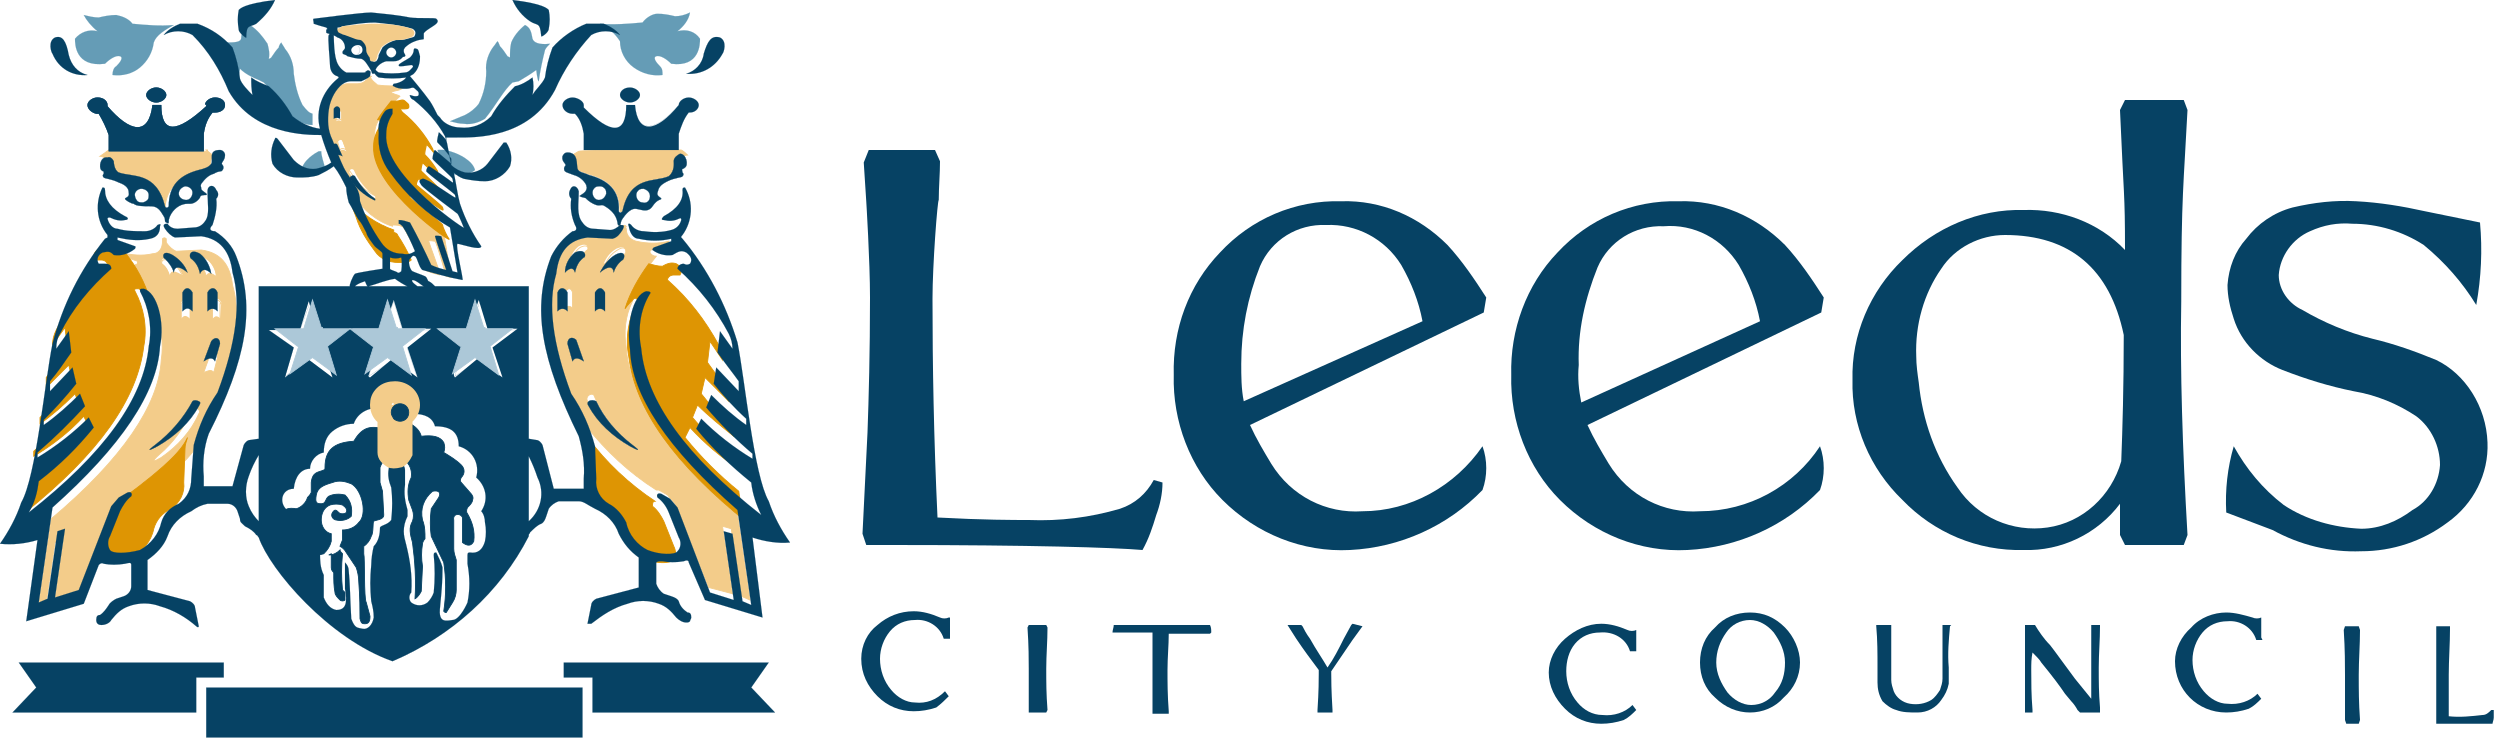 <?xml version="1.0" encoding="UTF-8"?>
<!-- Generator: Adobe Illustrator 27.0.0, SVG Export Plug-In . SVG Version: 6.00 Build 0)  -->
<svg xmlns="http://www.w3.org/2000/svg" xmlns:xlink="http://www.w3.org/1999/xlink" version="1.1" id="Layer_1" x="0px" y="0px" viewBox="0 0 200 60" style="enable-background:new 0 0 200 60;" xml:space="preserve">
<style type="text/css">
	.st0{fill-rule:evenodd;clip-rule:evenodd;fill:#064264;}
	.st1{fill:#064264;}
	.st2{fill-rule:evenodd;clip-rule:evenodd;fill:#F3CC8A;}
	.st3{fill:none;stroke:#F3CC8A;stroke-width:7.000000e-02;}
	.st4{fill-rule:evenodd;clip-rule:evenodd;fill:#DE9503;}
	.st5{fill:none;stroke:#DE9503;stroke-width:7.000000e-02;}
	.st6{fill-rule:evenodd;clip-rule:evenodd;fill:#659CB6;}
	.st7{fill:none;stroke:#659CB6;stroke-width:1.000000e-02;}
	.st8{fill:none;stroke:#DE9503;stroke-width:0.1;}
	.st9{fill:none;stroke:#064264;stroke-width:1.000000e-02;}
	.st10{fill:none;stroke:#F3CC8A;stroke-width:1.000000e-02;}
	.st11{fill:none;stroke:#064264;stroke-width:2.000000e-02;}
	.st12{fill:#ACC8D8;}
	.st13{fill:none;stroke:#ACC8D8;stroke-width:7.000000e-02;}
	.st14{fill:none;stroke:#064264;stroke-width:7.000000e-02;}
	.st15{fill:#F3CC8A;}
	.st16{fill:none;stroke:#F3CC8A;}
</style>
<g id="Page-1">
	<g id="Group-2">
		<g id="_x31_6.-Leeds-City-Council" transform="translate(0, 70)">
			<path id="Path" class="st0" d="M76-18.9h-0.5c-0.3-1-1.3-1.6-2.3-1.5c-0.8,0-1.5,0.3-2,0.9s-0.8,1.4-0.8,2.2     c0,0.9,0.3,1.8,0.9,2.5c0.5,0.6,1.2,1,1.9,1c0.9,0.1,1.7-0.2,2.4-0.9l0.3,0.4c-0.3,0.3-0.6,0.6-1,0.9c-0.6,0.2-1.2,0.3-1.8,0.3     c-1.1,0-2.1-0.4-2.9-1.2s-1.3-1.8-1.3-3c0-1.1,0.5-2.1,1.3-2.7c0.8-0.7,1.8-1.1,2.9-1.1c0.7,0,1.4,0.2,2.1,0.5     c0.2,0.1,0.5,0.1,0.7,0H76V-18.9L76-18.9z"></path>
			<path id="Path_00000034057917027688109220000005023013748945600959_" class="st0" d="M83.8-19.8c0,1.1-0.1,2.2-0.1,3.3     s0,2,0.1,3.3L83.7-13h-1.4v-0.3v-1.4c0-0.5,0-1.1,0-1.8c0-0.7,0-1.8-0.1-3.3l0.1-0.2h1.4L83.8-19.8L83.8-19.8z"></path>
			<path id="Path_00000136401323727258737370000015515897337499918523_" class="st0" d="M96.8-19.3h-2h-1.3c0,0.9-0.1,1.9-0.1,2.9     s0,2,0.1,3.3v0.2h-1.3v-0.2v-1.4c0-0.5,0-1.1,0-1.9c0-0.8,0-1.4,0-1.9v-1.1H91h-2c0-0.2,0.1-0.4,0.1-0.6h7.7     c0.1,0.2,0.1,0.4,0.1,0.6"></path>
			<path id="Path_00000114758524471948373460000002040739021675250333_" class="st0" d="M109-19.9l-0.8,1.1l-1.7,2.5v0.2     c0,0.4,0,1.3,0.1,2.9v0.2h-1.2v-0.2c0.1-1.5,0.1-2.5,0.1-2.9v-0.3c-0.6-0.8-1.2-1.6-1.8-2.5L103-20v0h1.1l0.1,0.1     c0.1,0.2,0.3,0.6,0.6,1c0.5,0.9,1,1.6,1.4,2.3c0.5-0.7,0.9-1.5,1.3-2.3l0.6-1.1l0.1-0.1L109-19.9L109-19.9L109-19.9z"></path>
			<path id="Path_00000022559719394005582850000007242037419434002345_" class="st0" d="M130.9-17.9h-0.5c-0.3-1-1.3-1.6-2.4-1.5     c-0.8,0-1.5,0.3-2,0.9s-0.7,1.4-0.7,2.2c0,0.9,0.3,1.8,0.9,2.5c0.5,0.6,1.2,1,2,1c0.9,0.1,1.8-0.2,2.4-0.8l0.3,0.4     c-0.3,0.3-0.6,0.6-1,0.8c-0.6,0.2-1.2,0.3-1.8,0.3c-1.1,0-2.1-0.4-2.9-1.2s-1.3-1.8-1.3-2.9c0-1,0.5-2,1.3-2.7s1.8-1.2,2.9-1.2     c0.7,0,1.4,0.2,2.1,0.5c0.2,0.1,0.5,0.1,0.7,0V-17.9L130.9-17.9z"></path>
			<path id="Shape" class="st0" d="M142.8-17c0-0.9-0.4-1.7-0.9-2.4c-0.5-0.6-1.2-1-1.9-1c-0.8,0-1.5,0.4-1.9,1     c-0.5,0.7-0.8,1.5-0.8,2.4s0.4,1.7,0.9,2.4c0.5,0.6,1.2,1,1.9,1c0.8,0,1.5-0.4,1.9-1C142.6-15.3,142.8-16.1,142.8-17 M144-17     c0,1.1-0.5,2.1-1.3,2.8C142-13.4,141-13,140-13s-2-0.4-2.8-1.2c-0.8-0.7-1.2-1.7-1.2-2.8s0.4-2.1,1.2-2.8     c0.7-0.8,1.7-1.2,2.8-1.2s2,0.4,2.8,1.2C143.5-19.1,144-18,144-17"></path>
			<path id="Path_00000067934302573593603150000017036867331330613673_" class="st0" d="M156-19.9c-0.1,1.1-0.2,2.2-0.1,3.3v1.3     c-0.1,0.5-0.3,0.9-0.6,1.3c-0.4,0.6-1.1,1-1.9,1c-0.6,0-1.2,0-1.7-0.2c-0.4-0.1-0.8-0.4-1.1-0.7c-0.3-0.5-0.4-1-0.4-1.5     c0-0.1,0-0.5,0-1.2c0-1.1,0-2.2-0.1-3.3V-20h1.2v0.1v1.4c0,0.5,0,1.1,0,1.9c0,0.3,0,0.7,0,1s0.1,0.6,0.2,0.9     c0.2,0.5,0.7,0.9,1.3,1s1.2,0,1.7-0.3c0.3-0.2,0.5-0.5,0.7-0.8c0.1-0.3,0.2-0.6,0.2-0.9v-0.9c0-0.8,0-1.4,0-1.9v-1.4V-20h0.7     L156-19.9L156-19.9z"></path>
			<path id="Path_00000058574914592994212650000009956726634863368333_" class="st0" d="M168-13.2v0.2h-1.6l-0.2-0.2     c-0.1-0.2-0.3-0.5-0.5-0.7l-0.5-0.6c-0.4-0.6-1-1.4-1.9-2.5c-0.1-0.2-0.4-0.5-0.7-0.8c-0.1,0.5-0.1,0.9-0.1,1.4     c0,0.9,0,2,0.1,3.2v0.2H162v-0.2v-1.4c0-0.5,0-1.1,0-1.9c0-0.2,0-0.7,0-1.4s0-1.2,0-1.4v-0.5V-20h0.8c0.3,0.5,0.7,1.1,1.2,1.6     c0.4,0.5,1.1,1.5,2,2.7l1.3,1.6v-0.5c0-0.5,0-1.2,0-2.1s0-1.4,0-1.9V-20v0h0.7v0.1c0,1.1-0.1,2.2-0.1,3.3s0,2,0.1,3.2"></path>
			<path id="Path_00000049916604495041234780000002583012506043810465_" class="st0" d="M181-18.8h-0.5c-0.3-1-1.3-1.6-2.3-1.5     c-0.8,0-1.5,0.3-2,0.9s-0.8,1.4-0.8,2.2c0,0.9,0.3,1.8,0.9,2.5c0.5,0.6,1.2,1,1.9,1c0.9,0.1,1.8-0.2,2.4-0.8l0.3,0.4     c-0.3,0.3-0.6,0.6-1,0.8c-0.6,0.2-1.2,0.3-1.8,0.3c-2.3,0-4.1-1.8-4.1-4.1c0-1,0.5-2,1.3-2.7c0.7-0.8,1.8-1.2,2.8-1.2     c0.7,0,1.4,0.2,2.1,0.4c0.2,0.1,0.5,0.1,0.7,0v1.6L181-18.8z"></path>
			<g id="Group" transform="translate(187, 50)">
				<path id="Path_00000062159692006283098390000015207346481050328218_" class="st0" d="M1.8-69.6c0,1.2-0.1,2.4-0.1,3.6      s0,2.2,0.1,3.6l-0.1,0.3h-1l-0.1-0.3V-64c0-0.5,0-1.2,0-2s0-2-0.1-3.6l0.1-0.3h1.1L1.8-69.6L1.8-69.6z"></path>
				<path id="Path_00000178191944847437517820000013569314926427702455_" class="st0" d="M12.5-63.2c0,0.2,0,0.4,0,0.6      c0,0.2-0.1,0.4-0.1,0.5c-0.4,0-1.7,0-3.9,0H7.9v-0.2v-1.6c0-0.6,0-1.3,0-2.1c0-0.8,0-1.6,0-2.1v-1.6v-0.2H9v0.2      c0,1.2-0.1,2.5-0.1,3.7c0,0.9,0,2,0,3.3c0.9,0.1,1.8,0,2.7-0.1c0.3,0,0.5-0.2,0.7-0.4"></path>
			</g>
			<path id="Shape_00000142877626170105765950000000095695058363616146_" class="st0" d="M113.8-44.3c-0.3-1.6-0.9-3.1-1.7-4.5     c-1.3-2.1-3.6-3.3-6-3.2c-2.3-0.1-4.4,1.2-5.3,3.3c-1,2.5-1.5,5.1-1.5,7.8c0,1,0,2,0.2,3L113.8-44.3     C113.8-44.2,113.8-44.3,113.8-44.3z M118.9-46.2l-0.2,1.2L100-36c0.5,1.1,1.1,2.1,1.7,3.1c1.6,2.6,4.4,4,7.3,3.8     c3.8,0,7.4-2,9.6-5.2c0.4,1.1,0.4,2.4,0,3.5c-2.8,2.9-6.6,4.6-10.6,4.8c-3.8,0.2-7.5-1.3-10.2-4c-2.6-2.6-4-6.3-3.9-10     c-0.1-3.7,1.2-7.2,3.7-9.8c2.5-2.7,6-4.2,9.7-4.1c3.2-0.1,6.2,1.2,8.5,3.5C117-49.1,118-47.6,118.9-46.2"></path>
			<path id="Shape_00000023959471484827528460000013847571086857380759_" class="st0" d="M140.8-44.3c-0.3-1.6-0.9-3.1-1.7-4.5     c-1.3-2.1-3.6-3.3-6-3.1c-2.3-0.1-4.4,1.2-5.3,3.3c-1,2.5-1.6,5.1-1.5,7.8c-0.1,1,0,2,0.2,3L140.8-44.3L140.8-44.3z M145.9-46.2     l-0.2,1.2L127-36c0.5,1.1,1.1,2.1,1.7,3.1c1.6,2.6,4.4,4,7.3,3.8c3.9,0,7.5-2,9.6-5.2c0.4,1.1,0.4,2.4,0,3.5     c-2.8,2.9-6.6,4.6-10.6,4.8c-3.8,0.2-7.5-1.3-10.2-4c-2.6-2.6-4-6.3-3.9-10c-0.1-3.6,1.2-7.2,3.7-9.8c2.5-2.7,6-4.2,9.7-4.1     c3.2-0.1,6.2,1.2,8.5,3.5C144-49.1,145-47.6,145.9-46.2"></path>
			<path id="Path_00000107583048237099980870000013424605274014076808_" class="st1" d="M74.6-46.1c0,5.3,0.1,11.1,0.4,17.5     c3.7,0.2,6.1,0.2,7.3,0.2c2.5,0.1,4.9-0.2,7.3-0.9c1.2-0.4,2.1-1.2,2.7-2.3l0.7,0.2c0,0.9-0.2,1.8-0.5,2.6     c-0.3,1-0.6,1.9-1.1,2.8c-2.3-0.2-8.9-0.4-20-0.4h-2.1L69-27.3l0.4-8.1c0.1-2.8,0.2-6.4,0.2-10.8c0-2.9-0.3-7.7-0.3-7.7L69.1-57     l0.4-1h5.3l0.4,0.9c0,1-0.1,2.1-0.1,3.1C75-54,74.6-48.8,74.6-46.1"></path>
			<path id="Shape_00000178175245702381432550000017822101936650746518_" class="st0" d="M169.9-43.2c-1.1-5.3-4.3-8-9.5-8     c-2,0-4,1-5.1,2.7c-1.4,2-2.1,4.5-2,7c0,0.7,0.1,1.4,0.2,2.1c0.3,3,1.3,5.9,3.1,8.4c1.6,2.4,4.4,3.6,7.2,3.2s5.1-2.5,5.9-5.3     C169.8-35.7,169.9-39.1,169.9-43.2 M175-27.2l-0.3,0.8H170l-0.4-0.8v-2.5c-1.8,2.4-4.7,3.8-7.7,3.7c-3.7,0.1-7.2-1.4-9.7-4     c-2.6-2.5-4.1-6-4-9.6c-0.1-3.6,1.4-7.1,4-9.6c2.6-2.6,6.1-4.1,9.7-4c3-0.1,6,1,8.1,3.2c0-4.7-0.1-4.1-0.4-11.2L170-62h4.7     l0.3,0.8c-0.3,5.9-0.5,6.8-0.5,15.3C174.4-40.3,174.6-34.1,175-27.2"></path>
			<path id="Path_00000015318950776400027160000011287014760530121643_" class="st0" d="M199-34.6c0.1,2.5-1.1,4.9-3.2,6.4     c-2,1.5-4.4,2.3-6.9,2.3c-2.5,0.1-4.9-0.5-7.1-1.7l-3.7-1.4c-0.1-1.8,0.1-3.6,0.6-5.3c1,1.8,2.3,3.4,4,4.7c1.8,1.2,4,1.8,6.2,1.9     c1.5,0,2.9-0.6,4.1-1.5c1.3-0.7,2.1-2.1,2.2-3.6c0-1.5-0.7-3-1.9-3.9c-1.5-1-3.2-1.7-5-2c-2-0.4-3.9-1-5.7-1.7s-3.3-2.2-3.9-4.1     c-0.3-0.9-0.5-1.8-0.5-2.7c0.1-1.4,0.6-2.7,1.5-3.7c0.9-1.2,2.2-2.1,3.7-2.5c1.7-0.4,3.4-0.6,5.1-0.5c1.9,0.1,3.7,0.4,5.5,0.8     c1.5,0.3,2.9,0.6,4.4,0.9c0.2,2.2,0.1,4.4-0.3,6.6c-1.1-1.8-2.5-3.4-4.2-4.8c-1.7-1.1-3.7-1.7-5.7-1.7c-1.2-0.1-2.3,0.1-3.4,0.6     c-1.4,0.6-2.4,2-2.5,3.5c0,1.2,0.8,2.3,1.9,2.8c1.7,1,3.6,1.8,5.6,2.3c1.7,0.4,3.4,1,5.1,1.7C197.2-40.1,198.9-37.5,199-34.6"></path>
			<path id="Shape_00000016048727086221068860000003452653439271167162_" class="st2" d="M12.5-44.9c-0.4-1.4-1.1-2.6-2.1-3.7     c0.2-0.1,0.4-0.2,0.6-0.3c0-0.1,0-0.1,0-0.2l-1.4-0.5v-0.2c0.9,0.2,1.8,0.3,2.6,0.1c0.5,0,0.8-0.4,0.8-1c0-0.1,0-0.2,0-0.2     c0.1-0.1,0.2-0.1,0.3,0c0,0,0,0.2,0,0.3c0.2,0.3,0.5,0.6,0.8,0.7l2-0.1c1.5,0.2,2.3,1.1,2.5,2.8c0.7,2.4,0.3,5.6-1.2,9.5     c-0.6,1.1-1.2,2.2-1.6,3.3c-0.5,0.8-1.4,2-5.3,4.6c-0.1,0-0.2,0-0.2,0l-0.7,0.4L9-28.7L6.2-22l-1.9,0.6l0.8-5.5l-0.7,0.3     l-0.8,5.4L3-21l1.1-7.5c5.7-4.8,8.6-9.1,8.8-12.7C13.1-42.5,12.9-43.8,12.5-44.9 M16.5-49.3c-0.8-0.5-0.7,0.2-0.6,0.3     c0.3,0.3,0.5,0.7,0.6,1.1c0.2-0.5,0.7,0,0.8,0C17.2-48.5,16.9-49,16.5-49.3 M13.6-49.2c-0.8-0.4-0.7,0.3-0.6,0.3     c0.3,0.2,0.5,0.6,0.6,1c0-0.8,0.9-0.1,1-0.1C14.4-48.5,14-48.9,13.6-49.2 M17.7-45.8c-0.2-0.4-0.5-0.4-0.7,0v1.3     c0.1-0.1,0.2-0.2,0.3-0.2c0.1,0,0.3,0.1,0.3,0.2L17.7-45.8L17.7-45.8z M15.2-45.8c-0.2-0.4-0.5-0.3-0.7,0v1.3     c0.2-0.3,0.4-0.3,0.7,0V-45.8L15.2-45.8z M17.4-41.4c0-0.5-0.4-0.5-0.6-0.2l-0.5,1.4c0.3-0.1,0.6-0.3,0.8,0L17.4-41.4L17.4-41.4z      M15.9-36.9c0.1-0.1,0.1-0.3-0.1-0.4c-0.1-0.1-0.3-0.1-0.4,0c-0.6,1.4-1.5,2.7-2.7,3.7c0,0-1,0.9,0.2,0.2     C14.2-34.3,15.3-35.5,15.9-36.9"></path>
			<path id="Shape_00000050646544532971816990000007583480883504928907_" class="st3" d="M12.5-44.9c-0.4-1.4-1.1-2.6-2.1-3.7     c0.2-0.1,0.4-0.2,0.6-0.3c0-0.1,0-0.1,0-0.2l-1.4-0.5v-0.2c0.9,0.2,1.8,0.3,2.6,0.1c0.5,0,0.8-0.4,0.8-1c0-0.1,0-0.2,0-0.2     c0.1-0.1,0.2-0.1,0.3,0c0,0,0,0.2,0,0.3c0.2,0.3,0.5,0.6,0.8,0.7l2-0.1c1.5,0.2,2.3,1.1,2.5,2.8c0.7,2.4,0.3,5.6-1.2,9.5     c-0.6,1.1-1.2,2.2-1.6,3.3c-0.5,0.8-1.4,2-5.3,4.6c-0.1,0-0.2,0-0.2,0l-0.7,0.4L9-28.7L6.2-22l-1.9,0.6l0.8-5.5l-0.7,0.3     l-0.8,5.4L3-21l1.1-7.5c5.7-4.8,8.6-9.1,8.8-12.7C13.1-42.5,12.9-43.8,12.5-44.9L12.5-44.9z M16.5-49.3c-0.8-0.5-0.7,0.2-0.6,0.3     c0.3,0.3,0.5,0.7,0.6,1.1c0.2-0.5,0.7,0,0.8,0C17.3-48.5,17-49,16.5-49.3L16.5-49.3z M13.6-49.1c-0.8-0.4-0.7,0.3-0.6,0.3     c0.3,0.2,0.5,0.6,0.6,1c0-0.8,0.9-0.1,1-0.1C14.4-48.4,14.1-48.8,13.6-49.1z M17.7-45.7c-0.2-0.4-0.5-0.4-0.7,0v1.3     c0.1-0.1,0.2-0.2,0.3-0.2c0.1,0,0.3,0.1,0.3,0.2v-1.3H17.7z M15.2-45.7c-0.2-0.4-0.5-0.3-0.7,0v1.3c0.2-0.3,0.4-0.3,0.7,0V-45.7     L15.2-45.7z M17.4-41.4c0-0.5-0.4-0.5-0.6-0.2l-0.5,1.4c0.3-0.1,0.6-0.3,0.8,0L17.4-41.4L17.4-41.4z M15.9-36.9     c0.1-0.1,0.1-0.3-0.1-0.4c-0.1-0.1-0.3-0.1-0.4,0c-0.6,1.4-1.5,2.7-2.7,3.7c0,0-1,0.9,0.2,0.2C14.2-34.3,15.3-35.5,15.9-36.9     L15.9-36.9z"></path>
			<path id="Path_00000091004722656590142530000005924186130050933431_" class="st2" d="M16.5-58l0.5,0.4c-0.1,0.3-0.2,0.7-0.2,1     c-0.1,0.3-0.5,0.4-1,0.5c-1.6,0.4-2.6,1.2-2.6,3c0,0.2-0.2,0.1-0.3,0c-0.7-3-2.8-2.4-3.9-2.9c-0.5-0.1-0.4-0.9-0.4-0.9     c0-0.3-0.3-0.6-0.6-0.6h0c0,0,0.3-0.2,0.7-0.5v0.1h7.9V-58H16.5z"></path>
			<path id="Path_00000105421584277323738130000009502358809892676770_" class="st3" d="M16.5-58l0.5,0.4c-0.1,0.3-0.2,0.7-0.2,1     c-0.1,0.3-0.5,0.4-1,0.5c-1.6,0.4-2.6,1.2-2.6,3c0,0.2-0.2,0.1-0.3,0c-0.7-3-2.8-2.4-3.9-2.9c-0.5-0.1-0.4-0.9-0.4-0.9     c0-0.3-0.3-0.6-0.6-0.6h0c0,0,0.3-0.2,0.7-0.5v0.1h7.9V-58H16.5z"></path>
			<path id="Shape_00000169541064350157500530000000944291984163430828_" class="st2" d="M49.8-51.9c0.1-0.1,0.2-0.1,0.3,0     c0,0-0.1,0,0,0.2c0,0.6,0.4,0.9,0.8,1c0.9,0.2,1.8,0.2,2.6,0v0.2L52.1-50C52-50,52-49.9,52-49.8c0.1,0.2,0.3,0.3,0.5,0.3     c-0.9,1.1-1.5,2.3-1.9,3.6c-0.6,1.2-0.7,2.5-0.5,3.7c0.2,3.6,3.1,7.9,8.8,12.7L60-22l-0.7-0.3l-0.8-5.4l-0.7-0.2l0.8,5.4L56.7-23     L54-29.7l-0.6-0.7l-0.7-0.4h-0.2c-2.2-1.4-4-3.1-5.6-5.1c-0.4-1-0.9-2-1.5-2.9c-1.5-3.9-1.9-7.1-1.2-9.5c0.2-1.7,1-2.7,2.5-2.8     l2,0.1c0.4-0.1,0.6-0.4,0.8-0.7c0.1-0.2,0.1-0.3,0-0.3 M46.3-50.3c-0.4,0.3-0.7,0.8-0.7,1.4c0,0,0.5-0.5,0.7,0     c0.1-0.4,0.3-0.8,0.6-1.1C47.1-50,47.1-50.7,46.3-50.3 M49.3-50.1c-0.5,0.3-0.8,0.7-1,1.2c0,0,0.9-0.7,1,0     c0.1-0.3,0.4-0.6,0.7-0.8C50.1-49.7,50.2-50.5,49.3-50.1 M45.2-46.6v1.3c0.1-0.1,0.2-0.2,0.3-0.2s0.3,0.1,0.3,0.2v-1.3     C45.7-47,45.4-47,45.2-46.6 M47.8-46.6v1.3c0.1-0.1,0.2-0.2,0.3-0.2s0.3,0.1,0.3,0.2v-1.3C48.3-47,48-47,47.8-46.6 M45.5-42.4     l0.3,1.2c0.2-0.3,0.5-0.2,0.8,0l-0.5-1.4C45.9-42.9,45.6-42.8,45.5-42.4 M47-37.9c0.7,1.4,1.7,2.5,3,3.4c1.2,0.7,0.2-0.1,0.2-0.2     c-1.2-1-2.1-2.3-2.7-3.7C47.3-38.6,46.8-38.3,47-37.9"></path>
			<path id="Shape_00000168098301539393180480000016841359048982734214_" class="st3" d="M49.8-51.9c0.1-0.1,0.2-0.1,0.3,0     c0,0-0.1,0,0,0.2c0,0.6,0.4,0.9,0.8,1c0.9,0.2,1.8,0.2,2.6,0v0.2L52.1-50C52-50,52-49.9,52-49.8c0.1,0.2,0.3,0.3,0.5,0.3     c-0.9,1.1-1.5,2.3-1.9,3.6c-0.6,1.2-0.7,2.5-0.5,3.7c0.2,3.6,3.1,7.9,8.8,12.7L60-22l-0.7-0.3l-0.8-5.4l-0.7-0.2l0.8,5.4L56.7-23     L54-29.7l-0.6-0.7l-0.7-0.4h-0.2c-2.2-1.4-4-3.1-5.6-5.1c-0.4-1-0.9-2-1.5-2.9c-1.5-3.9-1.9-7.1-1.2-9.5c0.2-1.7,1-2.7,2.5-2.8     l2,0.1c0.4-0.1,0.6-0.4,0.8-0.7c0.1-0.2,0.1-0.3,0-0.3L49.8-51.9z M46.4-50.2c-0.4,0.3-0.7,0.8-0.7,1.4c0,0,0.5-0.5,0.7,0     c0.1-0.4,0.3-0.8,0.6-1.1C47.1-49.9,47.2-50.6,46.4-50.2L46.4-50.2z M49.4-50c-0.5,0.3-0.8,0.7-1,1.2c0,0,0.9-0.7,1,0     c0.1-0.4,0.3-0.7,0.6-0.9C50.1-49.7,50.2-50.5,49.4-50L49.4-50z M45.2-46.6v1.3c0.1-0.1,0.2-0.2,0.3-0.2s0.3,0.1,0.3,0.2v-1.3     C45.7-47,45.4-47,45.2-46.6L45.2-46.6z M47.8-46.6v1.3c0.1-0.1,0.2-0.2,0.3-0.2s0.3,0.1,0.3,0.2v-1.3C48.3-47,48-47,47.8-46.6     L47.8-46.6z M45.5-42.4l0.3,1.2c0.2-0.3,0.5-0.2,0.8,0l-0.5-1.4C45.9-42.9,45.6-42.8,45.5-42.4C45.5-42.3,45.5-42.4,45.5-42.4z      M47-37.9c0.7,1.4,1.7,2.5,3,3.4c1.2,0.7,0.2-0.1,0.2-0.2c-1.2-1-2.1-2.3-2.7-3.7C47.3-38.6,46.8-38.3,47-37.9L47-37.9z"></path>
			<path id="Path_00000168086259556966862250000016715658291091997075_" class="st2" d="M54.5-58c0.2,0.1,0.4,0.3,0.5,0.4     c-0.3,0-0.5,0.3-0.6,0.6c0,0,0,0.8-0.5,1c-1.1,0.5-3.3-0.1-4,2.9c0,0.1-0.2,0.1-0.3,0c0-1.8-1-2.6-2.6-3c-0.5-0.2-0.9-0.3-1-0.5     s0-0.6-0.2-1l0.5-0.3C46.5-58,54.5-58,54.5-58z"></path>
			<path id="Path_00000153664693824454208010000006840469644537125539_" class="st3" d="M54.5-58c0.2,0.1,0.4,0.3,0.5,0.4     c-0.3,0-0.5,0.3-0.6,0.6c0,0,0,0.8-0.5,1c-1.1,0.5-3.3-0.1-4,2.9c0,0.1-0.2,0.1-0.3,0c0-1.8-1-2.6-2.6-3c-0.5-0.2-0.9-0.3-1-0.5     s0-0.6-0.2-1l0.5-0.3C46.5-58,54.5-58,54.5-58z"></path>
			<path id="Path_00000179606890163878237080000007182679228696825778_" class="st4" d="M10-49.8c0.9,1.1,1.6,2.4,2,3.8     c-0.2-0.4-0.5-0.7-0.9-0.9c-0.3,0-0.4,0-0.3,0.2c0.7,1.3,1,2.9,0.7,4.4C11-38.1,7.9-33.7,2-29c0.4-0.8,0.7-1.7,0.8-2.6     c1.6-1.2,3-2.7,4.3-4.3l-0.4-0.8c-1.2,1.3-2.5,2.3-4,3.2c0-0.1,0-0.3,0-0.4C4-35,5.2-36.2,6.4-37.5l-0.4-1     c-0.9,0.9-1.8,1.7-2.8,2.4v-0.5c0.9-0.9,1.8-1.8,2.6-2.9l-0.3-1.3L3.7-39v-0.8c0.5-0.7,1-1.3,1.7-2.3l-0.2-1.7l-1,1.4     c0-0.4,0.1-0.8,0.3-1.2c1-2,2.4-3.7,4.1-5.2c0-0.2-0.2-0.4-0.5-0.4c-0.2,0-0.3,0-0.5,0c-0.2-0.3-0.1-0.6,0.3-0.9     c0.4-0.3,0.6-0.1,1.1,0.2C9.3-49.6,9.7-49.7,10-49.8"></path>
			<path id="Path_00000125573832108439494380000007832206204191659397_" class="st5" d="M10-49.8c0.9,1.1,1.6,2.4,2,3.8     c-0.2-0.4-0.5-0.7-0.9-0.9c-0.3,0-0.4,0-0.3,0.2c0.7,1.3,1,2.9,0.7,4.4C11-38.1,7.9-33.7,2-29c0.4-0.8,0.7-1.7,0.8-2.6     c1.6-1.2,3-2.7,4.3-4.3l-0.4-0.8c-1.2,1.3-2.5,2.3-4,3.2c0-0.1,0-0.3,0-0.4C4-35,5.2-36.2,6.4-37.5l-0.4-1     c-0.9,0.9-1.8,1.7-2.8,2.4v-0.5c0.9-0.9,1.8-1.8,2.6-2.9l-0.3-1.3L3.7-39v-0.8c0.5-0.7,1-1.3,1.7-2.3l-0.2-1.7l-1,1.4     c0-0.4,0.1-0.8,0.3-1.2c1-2,2.4-3.7,4.1-5.2c0-0.2-0.2-0.4-0.5-0.4c-0.2,0-0.3,0-0.5,0c-0.2-0.3-0.1-0.6,0.3-0.9     c0.4-0.3,0.6-0.1,1.1,0.2C9.3-49.6,9.7-49.7,10-49.8z"></path>
			<path id="Path_00000073707637445088246650000016493367267821235091_" class="st4" d="M9.8-30.1c3.8-2.8,4.8-4,5.2-4.9     c-0.1,0.3-0.2,0.6-0.2,0.9l-0.1,2.7c0.1,0.8-0.3,1.6-1,2.1c-0.7,0.3-1.2,0.9-1.4,1.6c-0.2,1-0.9,1.8-1.7,2.3     c-1,0.4-2.2,0.4-2.4,0s-0.2-0.8,0-1.2L9-28.7c0.2-0.5,0.5-0.9,0.9-1.3C9.9-30,9.9-30.1,9.8-30.1"></path>
			<path id="Path_00000164506360624205566500000006140080944941544614_" class="st5" d="M9.8-30.1c3.8-2.8,4.8-4,5.2-4.9     c-0.1,0.3-0.2,0.6-0.2,0.9l-0.1,2.7c0.1,0.8-0.3,1.6-1,2.1c-0.7,0.3-1.2,0.9-1.4,1.6c-0.2,1-0.9,1.8-1.7,2.3     c-1,0.4-2.2,0.4-2.4,0s-0.2-0.8,0-1.2L9-28.7c0.2-0.5,0.5-0.9,0.9-1.3C9.9-30,9.9-30.1,9.8-30.1L9.8-30.1z"></path>
			<path id="Shape_00000091724553512787357030000014527548271497602219_" class="st2" d="M26.7-62.6l0.2-0.2     c0.2-0.3,0.6-0.5,0.9-0.5s0.5,0,0.8,0s0.5-0.1,0.7-0.3c0.1-0.1,0.1-0.2,0.1-0.3c0,0,0.2,0,0.3,0s-0.2,0.1,0,0.2     c0.1,0.2,0.3,0.3,0.5,0.5c0.7,0.1,1.5,0.1,2.2,0c-0.2,0.4-0.5,0.4-0.9,0.5s-0.2,0.1,0,0.2c0.2,0.1,0.4,0.1,0.5,0.2     c-0.3,0.3-0.6,0.5-0.9,0.8c-0.1,0.2-0.3,0.4-0.4,0.6c-0.1,0-0.2,0.1-0.2,0.2c-0.4,0.5-0.6,1.1-0.5,1.7c0,1.1,0.3,2.3,0.9,3.2     c1.2,1.8,2.8,3.3,4.6,4.4c0,0,0.5,3.1,0.6,3.6l-0.4-0.1c0,0-0.8-2.8-0.9-2.8c-0.1,0-0.5-0.1-0.5,0s1,2.7,0.9,2.7     c-0.4-0.1-0.8-0.2-1.2-0.4c-0.5-1.2-1.1-2.3-1.7-3.4C32-52,31.7-52,31.4-52v0.1c-1.3-0.4-2.3-1.3-3.1-2.4l-0.1-0.2     c-0.2-0.4-0.6-0.9-0.9-1.6c-0.3-0.6-0.7-1.7-0.8-2.2c-0.3-0.7-0.4-1.6-0.3-2.4C26.2-61.5,26.4-62.1,26.7-62.6 M26.9-61v0.7     c0.1-0.1,0.3-0.1,0.4,0V-61C27.2-61.2,27-61.2,26.9-61 M27-58.6l0.2,0.7c0.1-0.2,0.4-0.1,0.5,0l-0.3-0.8     C27.3-58.9,27.1-58.8,27-58.6 M28-56.1c0.5,0.8,1.1,1.5,1.9,1.9c0.2,0.1,0.1,0,0.1-0.1c-0.7-0.5-1.3-1.2-1.7-2.1     c-0.1-0.1-0.2-0.1-0.3,0C28-56.3,27.9-56.2,28-56.1"></path>
			<path id="Shape_00000173125526240635472390000003168842877518460321_" class="st3" d="M26.7-62.6l0.2-0.2     c0.2-0.3,0.6-0.5,0.9-0.5s0.5,0,0.8,0s0.5-0.1,0.7-0.3c0.1-0.1,0.1-0.2,0.1-0.3c0,0,0.2,0,0.3,0s-0.2,0.1,0,0.2     c0.1,0.2,0.3,0.3,0.5,0.5c0.7,0.1,1.5,0.1,2.2,0c-0.2,0.4-0.5,0.4-0.9,0.5s-0.2,0.1,0,0.2c0.2,0.1,0.4,0.1,0.5,0.2     c-0.3,0.3-0.6,0.5-0.9,0.8c-0.1,0.2-0.3,0.4-0.4,0.6c-0.1,0-0.2,0.1-0.2,0.2c-0.4,0.5-0.6,1.1-0.5,1.7c0,1.1,0.3,2.3,0.9,3.2     c1.2,1.8,2.8,3.3,4.6,4.4c0,0,0.5,3.1,0.6,3.6l-0.4-0.1c0,0-0.8-2.8-0.9-2.8c-0.1,0-0.5-0.1-0.5,0s1,2.7,0.9,2.7     c-0.4-0.1-0.8-0.2-1.2-0.4c-0.5-1.2-1.1-2.3-1.7-3.4C32-52,31.7-52,31.4-52v0.1c-1.3-0.4-2.3-1.3-3.1-2.4l-0.1-0.2     c-0.2-0.4-0.6-0.9-0.9-1.6c-0.3-0.6-0.7-1.7-0.8-2.2c-0.3-0.7-0.4-1.6-0.3-2.4C26.2-61.5,26.4-62.1,26.7-62.6L26.7-62.6z      M26.9-61.1v0.7c0.1-0.1,0.3-0.1,0.4,0v-0.7C27.2-61.3,27-61.3,26.9-61.1L26.9-61.1z M27-58.7l0.2,0.7c0.1-0.2,0.4-0.1,0.5,0     l-0.3-0.8C27.3-59,27.1-58.9,27-58.7L27-58.7z M28-56.3c0.5,0.8,1.1,1.5,1.9,1.9c0.2,0.1,0.1,0,0.1-0.1c-0.7-0.5-1.3-1.2-1.7-2.1     c-0.1-0.1-0.2-0.1-0.3,0C28-56.5,27.9-56.4,28-56.3L28-56.3z"></path>
			<path id="Path_00000121992932747649266790000012599609890147609218_" class="st4" d="M50-45.3c0.4-1.3,1.1-2.5,1.9-3.6     c0.4,0.1,0.7,0.2,1.1,0.2c0.5-0.3,0.8-0.3,1.1-0.2c0.4,0.2,0.5,0.6,0.3,0.9c-0.2,0-0.4,0-0.5,0c-0.3,0-0.5,0.2-0.5,0.4     c1.7,1.5,3,3.2,4.1,5.2c0.2,0.3,0.3,0.7,0.3,1.2l-1-1.5L56.6-41c0.7,1,1.2,1.6,1.7,2.3v0.8l-1.9-1.9l-0.3,1.3     c0.8,1,1.6,2,2.6,2.9v0.5c-1-0.8-2-1.6-2.9-2.5l-0.4,1c1.1,1.3,2.4,2.6,3.7,3.7c0,0.1,0,0.3,0,0.4c-1.4-0.9-2.7-2-3.9-3.3     L54.8-35c1.3,1.6,2.7,3,4.3,4.3c0.1,0.9,0.4,1.8,0.8,2.6c-6-4.8-9.1-9.2-9.6-13.4c-0.3-1.5,0-3.1,0.7-4.4c0-0.2-0.1-0.3-0.3-0.2     C50.5-45.9,50.2-45.6,50-45.3"></path>
			<path id="Path_00000165925485530774545270000013525376881563585205_" class="st5" d="M50-45.3c0.4-1.3,1.1-2.5,1.9-3.6     c0.4,0.1,0.7,0.2,1.1,0.2c0.5-0.3,0.8-0.3,1.1-0.2c0.4,0.2,0.5,0.6,0.3,0.9c-0.2,0-0.4,0-0.5,0c-0.3,0-0.5,0.2-0.5,0.4     c1.7,1.5,3,3.2,4.1,5.2c0.2,0.3,0.3,0.7,0.3,1.2l-1-1.5L56.6-41c0.7,1,1.2,1.6,1.7,2.3v0.8l-1.9-1.9l-0.3,1.3     c0.8,1,1.6,2,2.6,2.9v0.5c-1-0.8-2-1.6-2.9-2.5l-0.4,1c1.1,1.3,2.4,2.6,3.7,3.7c0,0.1,0,0.3,0,0.4c-1.4-0.9-2.7-2-3.9-3.3     L54.8-35c1.3,1.6,2.7,3,4.3,4.3c0.1,0.9,0.4,1.8,0.8,2.6c-6-4.8-9.1-9.2-9.6-13.4c-0.3-1.5,0-3.1,0.7-4.4c0-0.2-0.1-0.3-0.3-0.2     C50.5-45.9,50.2-45.6,50-45.3z"></path>
			<path id="Path_00000087412857894039846980000002450812960186289557_" class="st4" d="M47-35c1.5,2,3.3,3.7,5.4,5.1     c-0.2,0-0.2,0.2-0.2,0.4c0.4,0.3,0.7,0.8,0.9,1.2l0.8,2c0.2,0.4,0.2,0.8-0.1,1.1c-0.2,0.3-1.3,0.3-2.3-0.1     c-0.8-0.5-1.5-1.3-1.7-2.2c-0.2-0.7-0.7-1.2-1.3-1.5c-0.6-0.5-1-1.2-0.9-2l-0.1-2.7C47.3-34.2,47.2-34.6,47-35"></path>
			<path id="Path_00000145022967403679082100000007116651112331512239_" class="st5" d="M47-35c1.5,2,3.3,3.7,5.4,5.1     c-0.2,0-0.2,0.2-0.2,0.4c0.4,0.3,0.7,0.8,0.9,1.2l0.8,2c0.2,0.4,0.2,0.8-0.1,1.1c-0.2,0.3-1.3,0.3-2.3-0.1     c-0.8-0.5-1.5-1.3-1.7-2.2c-0.2-0.7-0.7-1.2-1.3-1.5c-0.6-0.5-1-1.2-0.9-2l-0.1-2.7C47.3-34.2,47.2-34.6,47-35z"></path>
			<path id="Path_00000029035988953023707140000003229311309159380128_" class="st6" d="M7.8-67.5c-0.7-0.2-1.4,0.1-1.8,0.6     c0,0.4,0,2.3,2.4,2c0.4-0.4,0.9-0.7,1.2-0.6s0,0.5-0.3,0.8C9.1-64.6,9-64.3,9-64c0.8,0.1,1.6-0.1,2.2-0.6c0.6-0.5,1-1.2,1.1-2     c0.2-0.6,0.9-1,1.6-1.4c-1.1,0.1-2.2,0-3.3-0.1c-0.3-0.4-0.8-0.6-1.3-0.7c-0.5,0-1,0.1-1.4,0.2c-0.4,0-0.8-0.1-1.2-0.2     C6.9-68.4,7.3-67.9,7.8-67.5"></path>
			<path id="Path_00000028322960017735772140000007756220987360319404_" class="st7" d="M7.8-67.5c-0.7-0.2-1.4,0.1-1.8,0.6     c0,0.4,0,2.3,2.4,2c0.4-0.4,0.9-0.7,1.2-0.6s0,0.5-0.3,0.8C9.1-64.6,9-64.3,9-64c0.8,0.1,1.6-0.1,2.2-0.6c0.6-0.5,1-1.2,1.1-2     c0.2-0.6,0.9-1,1.6-1.4c-1.1,0.1-2.2,0-3.3-0.1c-0.3-0.4-0.8-0.6-1.3-0.7c-0.5,0-1,0.1-1.4,0.2c-0.4,0-0.8-0.1-1.2-0.2     C6.9-68.4,7.3-67.9,7.8-67.5z"></path>
			<path id="Path_00000038389351946000324860000001146399951445506485_" class="st6" d="M24.2-61.6c0.4,0.5,0.5,0.6,0.8,0.7     c0,0.3,0,0.6,0,0.9c-0.5,0-1-0.2-1.5-0.5c-0.7-1-1.5-2-2.4-2.9l-0.4-0.2c-0.5-0.2-1.1-0.5-1.5-0.9c0,0-0.1,0.9-0.3,0.9     c-0.1-0.8-0.3-1.7-0.5-2.5c-0.1-0.2-0.3-0.3-0.5-0.5c0.9,0,1.4,0,1.4-0.4s0.3-0.8,0.7-1c0.6,0.4,1,0.9,1.4,1.5     c0.1,0.4,0.2,0.8,0.1,1.2c0,0,0.1,0,0.2-0.1c0.2-0.3,0.4-0.6,0.6-0.8c0-0.1,0.1-0.3,0.2-0.4c0.1,0.2,0.2,0.3,0.3,0.5     c0.5,0.6,0.7,1.3,0.7,2C23.6-63.3,23.8-62.4,24.2-61.6"></path>
			<path id="Path_00000085967750100818430950000008978420481039518339_" class="st7" d="M24.2-61.6c0.4,0.5,0.5,0.6,0.8,0.7     c0,0.3,0,0.6,0,0.9c-0.5,0-1-0.2-1.5-0.5c-0.7-1-1.5-2-2.4-2.9l-0.4-0.2c-0.5-0.2-1.1-0.5-1.5-0.9c0,0-0.1,0.9-0.3,0.9     c-0.1-0.8-0.3-1.7-0.5-2.5c-0.1-0.2-0.3-0.3-0.5-0.5c0.9,0,1.4,0,1.4-0.4s0.3-0.8,0.7-1c0.6,0.4,1,0.9,1.4,1.5     c0.1,0.4,0.2,0.8,0.1,1.2c0,0,0.1,0,0.2-0.1c0.2-0.3,0.4-0.6,0.6-0.8c0-0.1,0.1-0.3,0.2-0.4c0.1,0.2,0.2,0.3,0.3,0.5     c0.5,0.6,0.7,1.3,0.7,2C23.6-63.3,23.8-62.4,24.2-61.6L24.2-61.6z"></path>
			<path id="Path_00000122718051544265046990000000195155522906147222_" class="st6" d="M26-56.6c-0.1,0.3-0.4,0.5-0.6,0.6     s-0.5,0.1-0.7,0s-0.4-0.2-0.6-0.3c0.1-0.9,1.2-1.5,1.4-1.6h0.2C25.7-57.5,25.9-57,26-56.6"></path>
			<path id="Path_00000029749876263212548170000018408705617720531585_" class="st7" d="M26-56.6c-0.1,0.3-0.4,0.5-0.6,0.6     s-0.5,0.1-0.7,0s-0.4-0.2-0.6-0.3c0.1-0.9,1.2-1.5,1.4-1.6h0.2C25.7-57.5,25.9-57,26-56.6L26-56.6z"></path>
			<path id="Path_00000119836261712936423790000001895483402718597773_" class="st6" d="M54.2-67.5c0.7-0.2,1.4,0,1.8,0.6     c0,0.4,0,2.3-2.3,2c-0.4-0.4-0.9-0.7-1.2-0.6s0,0.5,0.3,0.8C53-64.5,53-64.3,53-64c-0.8,0.1-1.6-0.1-2.3-0.6s-1.1-1.3-1.1-2.1     c-0.4-0.6-0.9-1.1-1.6-1.4c1.1,0.1,2.3,0,3.4-0.1c0.3-0.4,0.8-0.7,1.2-0.7c0.5,0,1,0.1,1.4,0.2c0.4,0,0.8-0.1,1.2-0.3     C55.1-68.4,54.7-67.9,54.2-67.5"></path>
			<path id="Path_00000183212949424692592150000005294566447665616561_" class="st7" d="M54.2-67.5c0.7-0.2,1.4,0,1.8,0.6     c0,0.4,0,2.3-2.3,2c-0.4-0.4-0.9-0.7-1.2-0.6s0,0.5,0.3,0.8C53-64.5,53-64.3,53-64c-0.8,0.1-1.6-0.1-2.3-0.6s-1.1-1.3-1.1-2.1     c-0.4-0.6-0.9-1.1-1.6-1.4c1.1,0.1,2.3,0,3.4-0.1c0.3-0.4,0.8-0.7,1.2-0.7c0.5,0,1,0.1,1.4,0.2c0.4,0,0.8-0.1,1.2-0.3     C55.1-68.4,54.7-67.9,54.2-67.5L54.2-67.5z"></path>
			<path id="Path_00000177475962941243736840000004248942763439886013_" class="st6" d="M42-68c0.4,0.2,0.5,0.5,0.6,1.1     c0.1,0.3,0.5,0.5,1.4,0.4c-0.2,0.2-0.3,0.3-0.4,0.5c-0.2,0.8-0.4,1.7-0.5,2.5c-0.1,0-0.2-0.9-0.2-0.9c-0.4,0.3-0.9,0.6-1.4,0.9     L41-63.4c-0.7,0.6-1.3,1.8-2.2,2.9c-0.5,0.3-1.1,0.5-1.7,0.4c-0.4,0-0.7-0.1-1.1-0.2l1.2-0.5c0.4-0.2,0.8-0.5,1.1-0.9     c0.4-0.8,0.6-1.7,0.6-2.6c-0.1-0.7,0.2-1.5,0.6-2c0.1-0.1,0.2-0.3,0.3-0.4c0.1,0.1,0.1,0.2,0.2,0.4c0.2,0.2,0.4,0.5,0.6,0.8     l0.2,0.1c0-0.4,0-0.8,0.1-1.2C41.1-67.1,41.5-67.6,42-68"></path>
			<path id="Path_00000107571995785146454280000008846144661119234980_" class="st7" d="M42-68c0.4,0.2,0.5,0.5,0.6,1.1     c0.1,0.3,0.5,0.5,1.4,0.4c-0.2,0.2-0.3,0.3-0.4,0.5c-0.2,0.8-0.4,1.7-0.5,2.5c-0.1,0-0.2-0.9-0.2-0.9c-0.4,0.3-0.9,0.6-1.4,0.9     L41-63.4c-0.7,0.6-1.3,1.8-2.2,2.9c-0.5,0.3-1.1,0.5-1.7,0.4c-0.4,0-0.7-0.1-1.1-0.2l1.2-0.5c0.4-0.2,0.8-0.5,1.1-0.9     c0.4-0.8,0.6-1.7,0.6-2.6c-0.1-0.7,0.2-1.5,0.6-2c0.1-0.1,0.2-0.3,0.3-0.4c0.1,0.1,0.1,0.2,0.2,0.4c0.2,0.2,0.4,0.5,0.6,0.8     l0.2,0.1c0-0.4,0-0.8,0.1-1.2C41.1-67.1,41.5-67.6,42-68z"></path>
			<path id="Path_00000054254192996232018130000016661196057862405562_" class="st6" d="M35-58c0.1,0,0.5-0.1,1.3,0.2     c0.3,0.1,1.5,0.6,1.7,1.4c-0.2,0.2-0.5,0.3-0.8,0.3c-0.3,0.1-0.7,0.1-1,0s-0.6-0.3-0.8-0.5C35.3-57,35.2-57.5,35-58L35-58z"></path>
			<path id="Path_00000155144183883564459540000009050052616986180527_" class="st7" d="M35-58c0.1,0,0.5-0.1,1.3,0.2     c0.3,0.1,1.5,0.6,1.7,1.4c-0.2,0.2-0.5,0.3-0.8,0.3c-0.3,0.1-0.7,0.1-1,0s-0.6-0.3-0.8-0.5C35.3-57,35.2-57.5,35-58L35-58z"></path>
			<path id="Path_00000067229966533188065340000001480799717943355063_" class="st4" d="M30.2-60.4c0.3-0.5,0.7-1,1.1-1.5     c0.1,0,0.3,0,0.4,0c0.3,0,0.5-0.2,0.7,0s0.3,0.2,0.3,0.4c0,0.1,0,0.2-0.3,0.2s-0.4,0-0.4,0s0.1,0.2,0.2,0.3     c1,0.8,1.8,1.8,2.4,2.9c0.1,0.3,0.1,0.3,0.1,0.3s-0.6-0.8-0.6-0.6c0,0.1-0.2,0.7-0.1,0.8c0.4,0.4,0.7,0.8,1,1.3     c0,0.1,0,0.3,0,0.4L33.8-57c0,0-0.2,0.6-0.1,0.7s1.5,1.4,1.5,1.5s0.1,0.3,0,0.3s-1.6-1.2-1.7-1.2c-0.1,0.1-0.2,0.3-0.2,0.5     c0,0,2.1,1.7,2.1,1.8s0.1,0.2,0,0.2s-2.3-1.6-2.5-1.5s-0.2,0.3-0.1,0.5c0.1,0.2,2.6,2.1,2.6,2.2c0,0.2,0.4,1,0.5,1.1     c0.5,0.5-6.2-4-6-7.4c0-0.6,0.2-1.1,0.5-1.6c0.1,0,0.1-0.3,0-0.4C30.4-60.5,30.3-60.5,30.2-60.4"></path>
			<path id="Path_00000176004838955015934440000006076256726372240293_" class="st8" d="M30.2-60.4c0.3-0.5,0.7-1,1.1-1.5     c0.1,0,0.3,0,0.4,0c0.3,0,0.5-0.2,0.7,0s0.3,0.2,0.3,0.4c0,0.1,0,0.2-0.3,0.2s-0.4,0-0.4,0s0.1,0.2,0.2,0.3     c1,0.8,1.8,1.8,2.4,2.9c0.1,0.3,0.1,0.3,0.1,0.3s-0.6-0.8-0.6-0.6c0,0.1-0.2,0.7-0.1,0.8c0.4,0.4,0.7,0.8,1,1.3     c0,0.1,0,0.3,0,0.4L33.8-57c0,0-0.2,0.6-0.1,0.7s1.5,1.4,1.5,1.5s0.1,0.3,0,0.3s-1.6-1.2-1.7-1.2c-0.1,0.1-0.2,0.3-0.2,0.5     c0,0,2.1,1.7,2.1,1.8s0.1,0.2,0,0.2s-2.3-1.6-2.5-1.5s-0.2,0.3-0.1,0.5c0.1,0.2,2.6,2.1,2.6,2.2c0,0.2,0.4,1,0.5,1.1     c0.5,0.5-6.2-4-6-7.4c0-0.6,0.2-1.1,0.5-1.6c0.1,0,0.1-0.3,0-0.4C30.4-60.5,30.3-60.5,30.2-60.4L30.2-60.4z"></path>
			<path id="Path_00000174580022110523249230000010550188620093266359_" class="st4" d="M28.5-52.6c-0.1-0.3-0.2-0.5-0.3-0.8     c0-0.2-0.1-0.4-0.2-0.6c0.9,1.1,2.1,1.9,3.5,2.4c0,0.1,0,0.1,0,0.2c0.1,0,0.3,0.1,0.3,0.2c0.4,0.6,0.8,1.3,1.1,2     c-0.2,0.2-0.6,0.2-1,0.2c-0.8,0-1.5-0.3-1.9-0.9C29.4-50.7,28.8-51.6,28.5-52.6"></path>
			<path id="Path_00000030451403946700939220000017143233764572651913_" class="st5" d="M28.5-52.6c-0.1-0.3-0.2-0.5-0.3-0.8     c0-0.2-0.1-0.4-0.2-0.6c0.9,1.1,2.1,1.9,3.5,2.4c0,0.1,0,0.1,0,0.2c0.1,0,0.3,0.1,0.3,0.2c0.4,0.6,0.8,1.3,1.1,2     c-0.2,0.2-0.6,0.2-1,0.2c-0.8,0-1.5-0.3-1.9-0.9C29.4-50.7,28.8-51.6,28.5-52.6L28.5-52.6z"></path>
			<path id="Shape_00000063614448409127644260000012115969192392247994_" class="st0" d="M25.1-68.5c0,0,3.8-0.5,4.6-0.5     c1,0.1,2.1,0.2,3.1,0.4c0.7,0.1,2,0,2.1,0.1s0.2,0.2,0,0.4s-1,0.6-1,0.8c0,0.2,0,0.3,0,0.4s-0.2,0-0.7,0.2     c-0.3,0.1-0.6,0.3-0.8,0.5c-0.1,0.2-0.1,0.1-0.1,0.3c0,0.2,0.2,0.3,0.1,0.4c-0.1,0.1-0.2,0-0.2,0.1c-0.2,0.2-0.4,0.3-0.7,0.3     c-0.3,0-0.3,0-0.6,0c-0.4,0.1-0.8,0.4-0.9,0.8c0,0.2-0.1,0.2-0.2,0.2c-0.1-0.1,0-0.1-0.2-0.4s-0.4-0.7-0.7-0.8     c-0.4,0-0.7-0.1-1.1-0.2c-0.2-0.2-0.4-0.1-0.4-0.3c0-0.2,0.2-0.2,0.2-0.4c0-0.3-0.2-0.7-0.6-0.8c-0.4-0.3-0.9-0.3-0.9-0.4     s0-0.1,0-0.2s0.2,0,0-0.2c-0.4-0.1-0.7-0.2-1-0.3C25.1-68.3,25-68.5,25.1-68.5L25.1-68.5 M28.1-66c0,0.2,0.2,0.4,0.4,0.4     S29-65.7,29-66s-0.2-0.4-0.4-0.4S28.1-66.2,28.1-66 M30.9-65.8c0,0.2,0.2,0.4,0.4,0.4s0.4-0.2,0.4-0.4c0-0.2-0.2-0.4-0.4-0.4     S30.9-66,30.9-65.8 M27-67.8c0,0.1,0,0.2,0.1,0.3c0.2,0.1,0.4,0.2,0.6,0.3l0.8,0.3c0.2,0.1,0.4,0,0.6,0.2s0.3,0.4,0.3,0.6     s0,0.4,0.2,0.6s0,0.3,0.2,0.4s0.2,0,0.3,0c0.1-0.1,0.2-0.3,0.2-0.5c0.1-0.2,0.2-0.4,0.3-0.6c0.3-0.3,0.7-0.5,1.1-0.6     c0.4,0,0.6,0,0.9-0.1s0.6-0.1,0.6-0.3c0.1-0.2,0-0.4-0.2-0.5c-1-0.3-2-0.4-3-0.5c-1.2,0-2.5,0.3-2.6,0.3     C27.2-67.8,27.1-67.8,27-67.8"></path>
			<path id="Shape_00000065054090966107123640000015131397011128997822_" class="st9" d="M25.1-68.5c0,0,3.8-0.5,4.6-0.5     c1,0.1,2.1,0.2,3.1,0.4c0.7,0.1,2,0,2.1,0.1s0.2,0.2,0,0.4s-1,0.6-1,0.8c0,0.2,0,0.3,0,0.4s-0.2,0-0.7,0.2     c-0.3,0.1-0.6,0.3-0.8,0.5c-0.1,0.2-0.1,0.1-0.1,0.3c0,0.2,0.2,0.3,0.1,0.4c-0.1,0.1-0.2,0-0.2,0.1c-0.2,0.2-0.4,0.3-0.7,0.3     c-0.3,0-0.3,0-0.6,0c-0.4,0.1-0.8,0.4-0.9,0.8c0,0.2-0.1,0.2-0.2,0.2c-0.1-0.1,0-0.1-0.2-0.4s-0.4-0.7-0.7-0.8     c-0.4,0-0.7-0.1-1.1-0.2c-0.2-0.2-0.4-0.1-0.4-0.3c0-0.2,0.2-0.2,0.2-0.4c0-0.3-0.2-0.7-0.6-0.8c-0.4-0.3-0.9-0.3-0.9-0.4     s0-0.1,0-0.2s0.2,0,0-0.2c-0.4-0.1-0.7-0.2-1-0.3C25.1-68.3,25-68.5,25.1-68.5L25.1-68.5L25.1-68.5z M28-66     c0,0.2,0.2,0.4,0.4,0.4c0.2,0,0.4-0.2,0.4-0.4c0-0.2-0.2-0.4-0.4-0.4S28-66.2,28-66z M30.9-65.8c0,0.2,0.2,0.4,0.4,0.4     s0.4-0.2,0.4-0.4c0-0.2-0.2-0.4-0.4-0.4S30.9-66,30.9-65.8z M27-67.8c0,0.1,0,0.2,0.1,0.3c0.2,0.1,0.4,0.2,0.6,0.3l0.8,0.3     c0.2,0.1,0.4,0,0.6,0.2s0.3,0.4,0.3,0.6s0,0.4,0.2,0.6s0,0.3,0.2,0.4s0.2,0,0.3,0c0.1-0.1,0.2-0.3,0.2-0.5     c0.1-0.2,0.2-0.4,0.3-0.6c0.3-0.3,0.7-0.5,1.1-0.6c0.4,0,0.6,0,0.9-0.1s0.6-0.1,0.6-0.3c0.1-0.2,0-0.4-0.2-0.5     c-1-0.3-2-0.4-3-0.5c-1.2,0-2.5,0.3-2.6,0.3C27.2-67.8,27.1-67.8,27-67.8C27-67.7,27-67.8,27-67.8z"></path>
			<path id="Path_00000023256262638582054490000001035399089118252206_" class="st2" d="M27-67.7c0,0.1,0,0.2,0.1,0.3     c0.2,0.1,0.4,0.2,0.5,0.2l0.8,0.3c0.2,0.1,0.4,0,0.6,0.2s0.3,0.4,0.3,0.6s0,0.3,0.2,0.6c0.2,0.2,0,0.3,0.2,0.4c0.2,0,0.2,0,0.3,0     c0.1-0.1,0.2-0.3,0.2-0.5c0.1-0.2,0.2-0.4,0.3-0.6c0.3-0.3,0.7-0.5,1.1-0.6c0.4,0,0.6,0,0.9-0.1s0.5-0.1,0.6-0.3     c0.1-0.2,0-0.4-0.2-0.5C32-68,31-68.1,30-68.1c-1.2,0-2.4,0.2-2.6,0.2C27.2-67.8,27.1-67.7,27-67.7"></path>
			<path id="Path_00000021823800333024812180000000333399202503922842_" class="st10" d="M27-67.7c0,0.1,0,0.2,0.1,0.3     c0.2,0.1,0.4,0.2,0.5,0.2l0.8,0.3c0.2,0.1,0.4,0,0.6,0.2s0.3,0.4,0.3,0.6s0,0.3,0.2,0.6c0.2,0.2,0,0.3,0.2,0.4c0.2,0,0.2,0,0.3,0     c0.1-0.1,0.2-0.3,0.2-0.5c0.1-0.2,0.2-0.4,0.3-0.6c0.3-0.3,0.7-0.5,1.1-0.6c0.4,0,0.6,0,0.9-0.1s0.5-0.1,0.6-0.3     c0.1-0.2,0-0.4-0.2-0.5C32-68,31-68.1,30-68.1c-1.2,0-2.4,0.2-2.6,0.2C27.2-67.8,27.1-67.7,27-67.7L27-67.7z"></path>
			<path id="Path_00000106858963684410979480000002363117033189265825_" class="st0" d="M26.7-61.3v0.8c0.1-0.1,0.4-0.1,0.5,0v-0.8     C27.1-61.5,26.9-61.6,26.7-61.3"></path>
			<path id="Path_00000101805037328452799790000014410061594669525682_" class="st9" d="M26.7-61.3v0.8c0.1-0.1,0.4-0.1,0.5,0v-0.8     C27.1-61.5,26.9-61.6,26.7-61.3L26.7-61.3z"></path>
			<path id="Path_00000129915526681961263300000011139938411383978658_" class="st0" d="M26.6-58.3l0.2,0.8c0.1-0.2,0.4-0.1,0.6,0     L27-58.4C26.9-58.6,26.6-58.5,26.6-58.3"></path>
			<path id="Path_00000128469259281932786260000002021932658482539672_" class="st9" d="M26.6-58.3l0.2,0.8c0.1-0.2,0.4-0.1,0.6,0     L27-58.4C26.9-58.6,26.6-58.5,26.6-58.3L26.6-58.3z"></path>
			<path id="Path_00000129191737458184774180000005150399326413640348_" class="st0" d="M28-55.7c0.4,0.7,1.1,1.3,1.9,1.7     c0.2,0.1,0.1-0.1,0.1-0.1c-0.7-0.5-1.2-1.1-1.6-1.8c-0.1-0.1-0.2-0.1-0.3,0C28-55.9,28-55.8,28-55.7"></path>
			<path id="Path_00000094606038678462937000000011671370703428671668_" class="st9" d="M28-55.7c0.4,0.7,1.1,1.3,1.9,1.7     c0.2,0.1,0.1-0.1,0.1-0.1c-0.7-0.5-1.2-1.1-1.6-1.8c-0.1-0.1-0.2-0.1-0.3,0C28-55.9,28-55.8,28-55.7L28-55.7z"></path>
			<path id="Shape_00000172414227410888862960000005803965180733112464_" class="st0" d="M9.1-57.1c0,0,0,0.7,0.4,0.9     c1.1,0.4,3-0.1,3.7,2.7c0,0.1,0.2,0.2,0.3,0c0-1.7,0.9-2.5,2.4-2.9c0.4-0.1,0.8-0.2,1-0.5S16.6-58,17.6-58c0.2,0,0.4,0.2,0.4,0.4     c0,0.5-0.4,0.6-0.2,0.8c0.1,0.1,0.1,0.3,0,0.4c-0.1,0.2-0.2,0-0.7,0.3c-0.4,0.1-0.7,0.4-1,0.8c-0.1,0.2,0,0.2,0,0.4     s0.6,0.4,0.4,0.5c-0.2,0-0.5,0-0.5,0.2c-0.2,0.3-0.5,0.5-0.8,0.5c-0.4,0-0.4,0-0.7,0.1c-0.5,0.2-0.9,0.7-1,1.2     c0,0.3,0,0.3-0.2,0.2s0-0.2-0.2-0.5s-0.4-0.8-1-0.8s-1.2,0-1.4-0.2c-0.2,0-0.7-0.3-0.7-0.4s0.4-0.1,0.3-0.5     c0-0.3-0.2-0.6-0.8-0.8c-0.6-0.3-1.1-0.3-1.2-0.4c-0.1-0.1-0.1-0.2,0-0.3c0-0.3,0-0.1-0.2-0.3s-0.1-1.1,0.5-1     C8.8-57.5,9-57.3,9.1-57.1 M10.8-54.3c0,0.1,0.1,0.3,0.2,0.4c0.1,0.1,0.3,0.1,0.4,0.1c0.1,0,0.3-0.1,0.4-0.2     c0.1-0.1,0.1-0.3,0.1-0.4c0-0.3-0.3-0.5-0.6-0.5S10.7-54.6,10.8-54.3 M14.3-54.5c0,0.3,0.3,0.5,0.6,0.5s0.5-0.3,0.5-0.6     s-0.3-0.5-0.6-0.5C14.5-55,14.3-54.8,14.3-54.5"></path>
			<path id="Shape_00000013891891160192836890000000166776368007541387_" class="st11" d="M9.1-57.1c0,0,0,0.7,0.4,0.9     c1.1,0.4,3-0.1,3.7,2.7c0,0.1,0.2,0.2,0.3,0c0-1.7,0.9-2.5,2.4-2.9c0.4-0.1,0.8-0.2,1-0.5S16.6-58,17.6-58c0.2,0,0.4,0.2,0.4,0.4     c0,0.5-0.4,0.6-0.2,0.8c0.1,0.1,0.1,0.3,0,0.4c-0.1,0.2-0.2,0-0.7,0.3c-0.4,0.1-0.7,0.4-1,0.8c-0.1,0.2,0,0.2,0,0.4     s0.6,0.4,0.4,0.5c-0.2,0-0.5,0-0.5,0.2c-0.2,0.3-0.5,0.5-0.8,0.5c-0.4,0-0.4,0-0.7,0.1c-0.5,0.2-0.9,0.7-1,1.2     c0,0.3,0,0.3-0.2,0.2s0-0.2-0.2-0.5s-0.4-0.8-1-0.8s-1.2,0-1.4-0.2c-0.2,0-0.7-0.3-0.7-0.4s0.4-0.1,0.3-0.5     c0-0.3-0.2-0.6-0.8-0.8c-0.6-0.3-1.1-0.3-1.2-0.4c-0.1-0.1-0.1-0.2,0-0.3c0-0.3,0-0.1-0.2-0.3s-0.1-1.1,0.5-1     C8.8-57.5,9-57.3,9.1-57.1z M10.8-54.3c0,0.1,0.1,0.3,0.2,0.4c0.1,0.1,0.3,0.1,0.4,0.1c0.1,0,0.3-0.1,0.4-0.2     c0.1-0.1,0.1-0.3,0.1-0.4c0-0.3-0.3-0.5-0.6-0.5S10.7-54.6,10.8-54.3z M14.3-54.5c0,0.3,0.3,0.5,0.6,0.5s0.5-0.3,0.5-0.6     s-0.3-0.5-0.6-0.5C14.5-55,14.3-54.8,14.3-54.5z"></path>
			<path id="Shape_00000017491570358912011500000015198897690487538599_" class="st0" d="M53.9-57.1c0-0.3,0.3-0.5,0.5-0.6     c0.5,0,0.7,0.9,0.4,1.1c-0.2,0.2-0.3,0-0.2,0.4c0.1,0.1,0.1,0.2,0,0.3c0,0.1-0.6,0.1-1.2,0.4c-0.6,0.3-0.7,0.5-0.8,0.9     c-0.1,0.3,0.3,0.4,0.3,0.5s-0.3,0-0.7,0.6s-1,0.2-1.4,0.2s-0.8,0.5-1,0.8s-0.1,0.4-0.2,0.5c-0.1,0.1-0.2,0-0.2-0.2     c-0.1-0.6-0.5-1-1-1.3c-0.3-0.2-0.3,0-0.7-0.1c-0.3-0.1-0.6-0.3-0.8-0.5c0-0.1-0.4-0.1-0.5-0.2c-0.2,0,0.4-0.2,0.5-0.5     s0-0.2,0-0.4c-0.2-0.4-0.6-0.7-1-0.8c-0.5-0.2-0.6-0.2-0.7-0.3c-0.1-0.1-0.1-0.3,0-0.4c0.2-0.2-0.3-0.3-0.2-0.8     c0.1-0.2,0.2-0.3,0.4-0.3c0.9,0,0.7,1,0.8,1.3s0.5,0.3,0.9,0.5c1.5,0.4,2.5,1.2,2.4,2.9c0.1,0.2,0.2,0.1,0.3,0     c0.6-2.9,2.6-2.3,3.7-2.8C54-56.3,53.9-57,53.9-57.1 M48.5-54.5c0-0.1,0-0.3-0.1-0.4c-0.1-0.1-0.2-0.2-0.4-0.2     c-0.1,0-0.3,0-0.4,0.1c-0.1,0.1-0.2,0.2-0.2,0.4c0,0.3,0.2,0.6,0.5,0.6C48.2-54,48.4-54.2,48.5-54.5 M52-54.3     c0-0.3-0.2-0.5-0.5-0.6c-0.1,0-0.3,0-0.4,0.1c-0.1,0.1-0.2,0.2-0.2,0.4c0,0.3,0.2,0.6,0.5,0.6C51.7-53.7,52-53.9,52-54.3"></path>
			<path id="Shape_00000106858963620459303810000002768747133748419739_" class="st11" d="M53.9-57.1c0-0.3,0.3-0.5,0.5-0.6     c0.5,0,0.7,0.9,0.4,1.1c-0.2,0.2-0.3,0-0.2,0.4c0.1,0.1,0.1,0.2,0,0.3c0,0.1-0.6,0.1-1.2,0.4c-0.6,0.3-0.7,0.5-0.8,0.9     c-0.1,0.3,0.3,0.4,0.3,0.5s-0.3,0-0.7,0.6s-1,0.2-1.4,0.2s-0.8,0.5-1,0.8s-0.1,0.4-0.2,0.5c-0.1,0.1-0.2,0-0.2-0.2     c-0.1-0.6-0.5-1-1-1.3c-0.3-0.2-0.3,0-0.7-0.1c-0.3-0.1-0.6-0.3-0.8-0.5c0-0.1-0.4-0.1-0.5-0.2c-0.2,0,0.4-0.2,0.5-0.5     s0-0.2,0-0.4c-0.2-0.4-0.6-0.7-1-0.8c-0.5-0.2-0.6-0.2-0.7-0.3c-0.1-0.1-0.1-0.3,0-0.4c0.2-0.2-0.3-0.3-0.2-0.8     c0.1-0.2,0.2-0.3,0.4-0.3c0.9,0,0.7,1,0.8,1.3s0.5,0.3,0.9,0.5c1.5,0.4,2.5,1.2,2.4,2.9c0.1,0.2,0.2,0.1,0.3,0     c0.6-2.9,2.6-2.3,3.7-2.8C54-56.3,53.9-57,53.9-57.1L53.9-57.1z M48.5-54.5c0-0.1,0-0.3-0.1-0.4c-0.1-0.1-0.2-0.2-0.4-0.2     c-0.1,0-0.3,0-0.4,0.1c-0.1,0.1-0.2,0.2-0.2,0.4c0,0.3,0.2,0.6,0.5,0.6C48.2-54,48.4-54.2,48.5-54.5z M52-54.3     c0-0.3-0.2-0.5-0.5-0.6c-0.1,0-0.3,0-0.4,0.1c-0.1,0.1-0.2,0.2-0.2,0.4c0,0.3,0.2,0.6,0.5,0.6C51.7-53.7,52-53.9,52-54.3L52-54.3     z"></path>
			<path id="Shape_00000003789090964506580040000011972162579099094974_" class="st1" d="M1.5-17h16.4v1.2h-2.2v2.8H1l1.9-2L1.5-17z      M16.5-15h30.1v4H16.5V-15z M61.5-17l-1.4,2l1.9,2H47.4v-2.8h-2.3V-17H61.5z"></path>
			<path id="Shape_00000070076862166268951850000005641990505971361464_" class="st9" d="M1.5-17h16.4v1.2h-2.2v2.8H1l1.9-2L1.5-17z      M16.5-15h30.1v4H16.5V-15z M61.5-17l-1.4,2l1.9,2H47.4v-2.8h-2.3V-17H61.5z"></path>
			<path id="Shape_00000129910526132907318750000008994170297460535467_" class="st1" d="M16.4-61.6c0-0.3,0.4-0.6,0.8-0.6     S18-62,18-61.6S17.6-61,17.2-61H17c-0.4,0.5-0.6,1-0.7,1.7v1.4H8.7c0,0,0-0.9,0-1.3c-0.2-0.6-0.5-1.2-0.8-1.7H7.7     C7.3-61,7-61.3,7-61.6s0.4-0.6,0.8-0.6c0.5,0,0.8,0.3,0.8,0.6v0.1c1.8,2.1,3.3,2.4,3.6-0.1h0.7c0,2.3,1.2,2.3,3.6,0.1     c0-0.1,0-0.1,0-0.2 M11.7-62.4c0-0.3,0.4-0.6,0.8-0.6s0.8,0.3,0.8,0.6s-0.4,0.6-0.8,0.6S11.7-62.1,11.7-62.4"></path>
			<path id="Shape_00000181059561375259676980000011032153732327910529_" class="st9" d="M16.4-61.6c0-0.3,0.4-0.6,0.8-0.6     S18-62,18-61.6S17.6-61,17.2-61H17c-0.4,0.5-0.6,1-0.7,1.7v1.4H8.7c0,0,0-0.9,0-1.3c-0.2-0.6-0.5-1.2-0.8-1.7H7.7     C7.3-61,7-61.3,7-61.6s0.4-0.6,0.8-0.6c0.5,0,0.8,0.3,0.8,0.6v0.1c1.8,2.1,3.3,2.4,3.6-0.1h0.7c0,2.3,1.2,2.3,3.6,0.1     c0-0.1,0-0.1,0-0.2L16.4-61.6z M11.7-62.4c0-0.3,0.4-0.6,0.8-0.6s0.8,0.3,0.8,0.6s-0.4,0.6-0.8,0.6S11.7-62.1,11.7-62.4z"></path>
			<path id="Shape_00000169551949748764706470000004293459766566361008_" class="st1" d="M45-61.6c0-0.3,0.4-0.6,0.8-0.6     s0.9,0.3,0.9,0.6c0,0.1,0,0.1,0,0.2c2.2,2.2,3.4,2.2,3.4-0.2h0.7c0.2,2.4,1.7,2.2,3.5,0c0-0.3,0.4-0.6,0.8-0.6s0.8,0.3,0.8,0.6     S55.6-61,55.2-61h-0.1c-0.4,0.5-0.6,1.1-0.8,1.7c0,0.3,0,1.3,0,1.3h-7.6v-1.3c-0.1-0.6-0.3-1.2-0.7-1.6h-0.2     C45.4-60.9,45-61.2,45-61.6 M49.6-62.4c0-0.3,0.3-0.6,0.8-0.6c0.4,0,0.8,0.3,0.8,0.6s-0.4,0.6-0.8,0.6     C50-61.8,49.6-62.1,49.6-62.4"></path>
			<path id="Shape_00000075136221405401742930000007763767766566559872_" class="st9" d="M45-61.6c0-0.3,0.4-0.6,0.8-0.6     s0.9,0.3,0.9,0.6c0,0.1,0,0.1,0,0.2c2.2,2.2,3.4,2.2,3.4-0.2h0.7c0.2,2.4,1.7,2.1,3.5,0c0-0.3,0.4-0.6,0.8-0.6s0.8,0.3,0.8,0.6     S55.6-61,55.2-61h-0.1c-0.4,0.5-0.6,1.1-0.8,1.7c0,0.3,0,1.3,0,1.3h-7.6v-1.3c-0.1-0.6-0.3-1.2-0.7-1.6h-0.2     C45.4-60.9,45-61.2,45-61.6L45-61.6z M49.6-62.4c0-0.3,0.3-0.6,0.8-0.6c0.4,0,0.8,0.3,0.8,0.6s-0.4,0.6-0.8,0.6     C50-61.8,49.6-62.1,49.6-62.4z"></path>
			<path id="Path_00000051384339658123924700000016422242886659033734_" class="st0" d="M4.4-67c-0.6,0.3-0.3,1.2-0.2,1.3     C4.7-64.5,5.8-63.9,7-64c-0.8-0.2-1.3-0.8-1.5-1.6C5.3-66.7,5-67.2,4.4-67"></path>
			<path id="Path_00000029754915297795000930000015847323935674010508_" class="st9" d="M4.4-67c-0.6,0.3-0.3,1.2-0.2,1.3     C4.7-64.5,5.8-63.9,7-64c-0.8-0.2-1.3-0.8-1.5-1.6C5.3-66.7,5-67.2,4.4-67L4.4-67z"></path>
			<path id="Path_00000093179383567128980540000003250081324296450982_" class="st0" d="M22-70c-2.5,0.3-2.8,0.7-2.9,0.8     c-0.1,0.5-0.1,1,0,1.6c0,0.2,0.6,0.7,0.6,0.6c0-1.1,0.3-0.8,0.8-1.1C21.2-68.7,21.7-69.3,22-70"></path>
			<path id="Path_00000039852818442313081700000011759297440785678472_" class="st9" d="M22-70c-2.5,0.3-2.8,0.7-2.9,0.8     c-0.1,0.5-0.1,1,0,1.6c0,0.2,0.6,0.7,0.6,0.6c0-1.1,0.3-0.8,0.8-1.1C21.2-68.7,21.7-69.3,22-70z"></path>
			<path id="Path_00000168816497424199397700000007285435140965046452_" class="st0" d="M57.6-67c0.6,0.3,0.3,1.2,0.2,1.3     c-0.6,1.1-1.7,1.7-2.9,1.6c0.7-0.2,1.3-0.8,1.4-1.6C56.6-66.7,56.9-67.2,57.6-67"></path>
			<path id="Path_00000133513652138047288590000004497231915467081918_" class="st9" d="M57.6-67c0.6,0.3,0.3,1.2,0.2,1.3     c-0.6,1.1-1.7,1.7-2.9,1.6c0.7-0.2,1.3-0.8,1.4-1.6C56.6-66.7,56.9-67.2,57.6-67L57.6-67z"></path>
			<path id="Path_00000158729293459224598300000002807666626391234194_" class="st0" d="M41-70c2.5,0.3,2.8,0.7,2.9,0.8     c0.1,0.5,0.1,1,0,1.5c0,0.3-0.6,0.7-0.6,0.6c-0.1-1.2-0.3-0.8-0.9-1.2C41.8-68.7,41.3-69.3,41-70"></path>
			<path id="Path_00000026876568783099861670000018435704930813516193_" class="st9" d="M41-70c2.5,0.3,2.8,0.7,2.9,0.8     c0.1,0.5,0.1,1,0,1.5c0,0.3-0.6,0.7-0.6,0.6c-0.1-1.2-0.3-0.8-0.9-1.2C41.8-68.7,41.3-69.3,41-70z"></path>
			<path id="Path_00000053513242838426425620000003297849348531106977_" class="st0" d="M17.6-42.5l-0.4,1.4c-0.2-0.4-0.6-0.2-0.9,0     l0.6-1.6C17.2-43.1,17.6-43,17.6-42.5"></path>
			<path id="Path_00000003823063763835823960000002983889967667916193_" class="st11" d="M17.6-42.5l-0.4,1.4     c-0.2-0.4-0.6-0.2-0.9,0l0.6-1.6C17.2-43.1,17.6-43,17.6-42.5L17.6-42.5z"></path>
			<path id="Path_00000142891028395123866140000010740829210035039635_" class="st0" d="M15.9-37.5c-0.7,1.3-1.9,2.4-3.3,3.2     c-1.3,0.7-0.2-0.1-0.2-0.1c1.3-1,2.3-2.2,3-3.5c0.1-0.1,0.3-0.1,0.5,0C16.1-37.8,16-37.7,15.9-37.5"></path>
			<path id="Path_00000123430893764791267660000012946558545586459524_" class="st11" d="M15.9-37.5c-0.7,1.3-1.9,2.4-3.3,3.2     c-1.3,0.7-0.2-0.1-0.2-0.1c1.3-1,2.3-2.2,3-3.5c0.1-0.1,0.3-0.1,0.5,0C16.1-37.8,16-37.7,15.9-37.5L15.9-37.5z"></path>
			<path id="Path_00000116954119815457736190000005790873057226466750_" class="st0" d="M17.4-46.6v1.5c-0.1-0.1-0.2-0.2-0.4-0.2     s-0.3,0.1-0.4,0.2v-1.5C16.8-47,17.2-47.1,17.4-46.6"></path>
			<path id="Path_00000043451979979013113130000011187170899780253372_" class="st11" d="M17.4-46.6v1.5c-0.1-0.1-0.2-0.2-0.4-0.2     s-0.3,0.1-0.4,0.2v-1.5C16.8-47,17.2-47.1,17.4-46.6L17.4-46.6z"></path>
			<path id="Path_00000089558838056829540650000015362497171309442962_" class="st0" d="M16-49.7c0.5,0.4,0.8,1,0.9,1.6     c0,0-0.6-0.7-0.9,0c-0.1-0.5-0.3-0.9-0.7-1.2C15.1-49.4,15.1-50.2,16-49.7"></path>
			<path id="Path_00000064356061730592680050000000517166600736420799_" class="st11" d="M16-49.7c0.5,0.4,0.8,1,0.9,1.6     c0,0-0.6-0.7-0.9,0c-0.1-0.5-0.3-0.9-0.7-1.2C15.1-49.4,15.1-50.2,16-49.7L16-49.7z"></path>
			<path id="Path_00000046305309643323879860000009497815336231230613_" class="st0" d="M15.4-46.6v1.5c-0.3-0.3-0.5-0.3-0.8,0v-1.5     C14.8-47,15.1-47.1,15.4-46.6"></path>
			<path id="Path_00000078764131559156000860000003765504577084678563_" class="st11" d="M15.4-46.6v1.5c-0.3-0.3-0.5-0.3-0.8,0     v-1.5C14.8-47,15.1-47.1,15.4-46.6L15.4-46.6z"></path>
			<path id="Path_00000085250695377456846580000018223014070070513308_" class="st0" d="M13.8-49.6c0.5,0.3,1,0.8,1.2,1.4     c0,0-1-0.9-1.1,0c-0.1-0.4-0.4-0.8-0.7-1.1C13-49.3,12.9-50.1,13.8-49.6"></path>
			<path id="Path_00000083767379539186107670000010249020964832341951_" class="st11" d="M13.8-49.6c0.5,0.3,1,0.8,1.2,1.4     c0,0-1-0.9-1.1,0c-0.1-0.4-0.4-0.8-0.7-1.1C13-49.3,12.9-50.1,13.8-49.6L13.8-49.6z"></path>
			<path id="Path_00000174592155264260607890000016334263346579980200_" class="st0" d="M45.4-42.5l0.4,1.4c0.2-0.4,0.6-0.2,0.9,0     l-0.6-1.7C45.8-43.1,45.4-43,45.4-42.5"></path>
			<path id="Path_00000018216469644154906970000002724920496852776067_" class="st11" d="M45.4-42.5l0.4,1.4c0.2-0.4,0.6-0.2,0.9,0     l-0.6-1.7C45.8-43.1,45.4-43,45.4-42.5L45.4-42.5z"></path>
			<path id="Path_00000155119577558612139320000018410387638437825417_" class="st0" d="M47.1-37.5c0.7,1.3,1.9,2.4,3.3,3.2     c1.3,0.7,0.2-0.1,0.2-0.1c-1.3-1-2.3-2.2-2.9-3.5C47.3-38.1,46.8-37.9,47.1-37.5"></path>
			<path id="Path_00000006681948126417996330000017786063970227332495_" class="st11" d="M47.1-37.5c0.7,1.3,1.9,2.4,3.3,3.2     c1.3,0.7,0.2-0.1,0.2-0.1c-1.3-1-2.3-2.2-2.9-3.5C47.3-38.1,46.8-37.9,47.1-37.5L47.1-37.5z"></path>
			<path id="Path_00000083807181856471254400000000503402706362276508_" class="st0" d="M44.6-46.6v1.5c0.1-0.1,0.2-0.2,0.4-0.2     s0.3,0.1,0.4,0.2v-1.5C45.2-47,44.8-47.1,44.6-46.6"></path>
			<path id="Path_00000127032332489088869710000016369821173702750123_" class="st11" d="M44.6-46.6v1.5c0.1-0.1,0.2-0.2,0.4-0.2     s0.3,0.1,0.4,0.2v-1.5C45.2-47,44.8-47.1,44.6-46.6L44.6-46.6z"></path>
			<path id="Path_00000085964311597012048810000017620171425426667936_" class="st0" d="M46-49.8c-0.5,0.4-0.8,1-0.8,1.6     c0,0,0.6-0.7,0.8,0c0.1-0.5,0.3-0.9,0.7-1.2C46.9-49.4,46.9-50.2,46-49.8"></path>
			<path id="Path_00000047742049514146127690000011109661460116525720_" class="st11" d="M46-49.8c-0.5,0.4-0.8,1-0.8,1.6     c0,0,0.6-0.7,0.8,0c0.1-0.5,0.3-0.9,0.7-1.2C46.9-49.4,46.9-50.2,46-49.8L46-49.8z"></path>
			<path id="Path_00000120518177602123362590000008354348475580675256_" class="st0" d="M47.6-46.6v1.5c0.1-0.1,0.2-0.2,0.4-0.2     s0.3,0.1,0.4,0.2v-1.5C48.2-47,47.9-47.1,47.6-46.6"></path>
			<path id="Path_00000098943246073270581850000005542670321271741337_" class="st11" d="M47.6-46.6v1.5c0.1-0.1,0.2-0.2,0.4-0.2     s0.3,0.1,0.4,0.2v-1.5C48.2-47,47.9-47.1,47.6-46.6L47.6-46.6z"></path>
			<path id="Path_00000005229647892007941260000012645877599004248242_" class="st0" d="M49.2-49.6c-0.5,0.3-0.9,0.8-1.2,1.4     c0,0,1-0.9,1.1,0c0.1-0.4,0.4-0.8,0.7-1C50-49.3,50.1-50.1,49.2-49.6"></path>
			<path id="Path_00000048477594806389880270000006756726743197399965_" class="st11" d="M49.2-49.6c-0.5,0.3-0.9,0.8-1.2,1.4     c0,0,1-0.9,1.1,0c0.1-0.4,0.4-0.8,0.7-1C50-49.3,50.1-50.1,49.2-49.6z"></path>
			<path id="Shape_00000037655900320820722110000005545733710254272671_" class="st1" d="M16.4-61.6c0-0.3,0.4-0.6,0.8-0.6     S18-62,18-61.6S17.6-61,17.2-61H17c-0.4,0.5-0.6,1-0.7,1.7v1.4H8.7c0,0,0-0.9,0-1.3c-0.2-0.6-0.5-1.2-0.8-1.7H7.7     C7.3-61,7-61.3,7-61.6s0.4-0.6,0.8-0.6c0.5,0,0.8,0.3,0.8,0.6v0.1c1.8,2.1,3.3,2.4,3.6-0.1h0.7c0,2.3,1.2,2.3,3.6,0.1     c0-0.1,0-0.1,0-0.2 M11.7-62.4c0-0.3,0.4-0.6,0.8-0.6s0.8,0.3,0.8,0.6s-0.4,0.6-0.8,0.6S11.7-62.1,11.7-62.4"></path>
			<path id="Shape_00000151545588526999111760000012100911805649634973_" class="st9" d="M16.4-61.6c0-0.3,0.4-0.6,0.8-0.6     S18-62,18-61.6S17.6-61,17.2-61H17c-0.4,0.5-0.6,1-0.7,1.7v1.4H8.7c0,0,0-0.9,0-1.3c-0.2-0.6-0.5-1.2-0.8-1.7H7.7     C7.3-61,7-61.3,7-61.6s0.4-0.6,0.8-0.6c0.5,0,0.8,0.3,0.8,0.6v0.1c1.8,2.1,3.3,2.4,3.6-0.1h0.7c0,2.3,1.2,2.3,3.6,0.1     c0-0.1,0-0.1,0-0.2L16.4-61.6z M11.7-62.4c0-0.3,0.4-0.6,0.8-0.6s0.8,0.3,0.8,0.6s-0.4,0.6-0.8,0.6S11.7-62.1,11.7-62.4z"></path>
			<path id="Shape_00000055684583770760134760000012508224352078068917_" class="st1" d="M16.6-54.7c0-0.5,0.5-0.6,0.7-0.1     c0.2,0.2,0.2,0.5,0,0.7c0.1,0.7-0.1,1.5-0.3,2.1c-0.3,0.3-0.2,0.5,0.2,0.5c0.8,0.5,1.4,1.2,1.7,2c1.6,4.1,0.8,8.3-2.2,14.2     c-0.4,1.1-0.5,2.3-0.4,3.4v0.8h2.3l0.9-3.3c0.1-0.2,0.3-0.4,0.5-0.4l0.7-0.1v-12.2H28c-0.1,0,0.2-0.8,0.4-1     c0.2-0.1,2.2-0.4,2.2-0.4s0-1,0-1.2s-0.5-0.4-0.7-0.7s-0.5-0.6-0.6-1c-0.2-0.4-0.4-0.8-0.6-1c-0.1-0.1-0.6-1.1-0.8-1.4     c-0.1-0.4-0.2-0.8-0.2-1.2c-0.3-0.6-0.6-1.2-1-1.7c-0.4,0.3-0.8,0.5-1.2,0.7c-0.6,0.2-1.1,0.2-1.7,0.2c-0.8,0-1.6-0.4-2-1.1     c-0.2-0.7-0.1-1.4,0.2-2c0-0.1,0.1-0.1,0.2,0l1.3,1.7c0.5,0.5,1.1,0.8,1.8,0.7c0.4-0.1,0.8-0.2,1.2-0.5c-0.3-0.7-0.6-1.5-0.8-2.2     c-1.2,0-5.4,0-7.4-3.5c-0.7-1.7-1.6-3.2-2.9-4.5c-0.7-0.4-1.6-0.4-2.3,0c0.3-0.4,0.8-0.7,1.3-0.9c0.5,0,0.9,0,1.4,0     c1.1,0.4,2,1,2.8,1.9c0.3,0.8,0.5,1.6,0.6,2.5c0.1,0.4,0.7,1,1,1.3c-0.1-0.5-0.1-0.9-0.1-1.4c0.4,0.3,0.9,0.5,1.4,0.7     c0.8,0.7,1.4,1.5,1.9,2.4c0.6,0.5,1.4,0.9,2.2,1c-0.4-1.5,0.2-3,1.4-4c0,0,0.2-0.1,0-0.2c-0.4-0.1-0.6-0.5-0.6-0.9     c0-0.3-0.2-2.2-0.1-2.4s0.4,0,0.4,0s0,1.4,0.2,2c0.1,0.4,0.4,0.8,0.8,1c0.5,0,0.9,0,1.4,0c0.3,0,0,0,0.2-0.1     c0.1-0.1,0.2-0.1,0.3,0c0.1,0,0,0.3,0,0.4c-0.2,0.2-0.5,0.3-0.7,0.4c-0.3,0-0.5,0-0.8,0c-0.4,0-0.7,0.2-0.9,0.4     c-0.5,0.5-0.8,1.2-0.9,1.9c-0.1,0.8-0.1,1.6,0.3,2.4c0.2,0.5,0.6,1.6,0.9,2.2c0.3,0.6,0.8,1.2,1,1.6c0.2,0.3,0.3,0.7,0.3,1.1     c0.4,1.2,1,2.3,1.7,3.3c0.4,0.6,1,0.9,1.7,0.9c0.4,0.1,0.7,0,1-0.2c-0.3-0.7-0.6-1.4-1-2c-0.1-0.1-0.2-0.2-0.3-0.2     c0,0,0-0.2,0-0.3c0.3,0,0.6,0.1,0.9,0.2c0.6,1.1,1.2,2.3,1.7,3.4c0.4,0.2,0.8,0.3,1.2,0.4c0,0-0.9-2.6-0.9-2.7c0-0.1,0.5,0,0.5,0     l0.9,2.8l0.4,0.1c-0.1-0.6-0.6-3.6-0.6-3.6c-1.9-1.1-3.5-2.6-4.8-4.4c-0.7-0.9-1-2-0.9-3.2c-0.1-0.6,0.1-1.2,0.5-1.7     c0.2-0.2,0.4-0.2,0.6-0.2c0,0,0,0.3,0,0.4c-0.3,0.5-0.5,1-0.5,1.6c-0.3,3.4,6.8,8,6.2,7.5c0,0-0.4-1-0.5-1.1s-2.7-2-2.9-2.3     s-0.2-0.4,0.1-0.5s2.5,1.5,2.6,1.5s0-0.1,0-0.2c0-0.1-2.2-1.7-2.3-1.9c0-0.2,0.1-0.3,0.2-0.4c0.1,0,1.8,1.2,1.9,1.3     c0.1,0,0-0.2,0-0.3s-1.6-1.5-1.6-1.6s0.1-0.7,0.2-0.7l1.3,1.1c0-0.1,0-0.3,0-0.4c-0.3-0.5-0.7-0.9-1.1-1.3     c-0.1-0.1,0.1-0.7,0.1-0.8s0.6,0.6,0.6,0.6s0,0-0.1-0.3c-0.6-1.1-1.5-2.1-2.5-2.9c-0.2-0.1-0.2-0.1-0.3-0.3s0.2,0,0.4,0     s0.3,0,0.3-0.2s-0.1-0.2-0.3-0.4s-0.3,0-0.7,0c-0.3,0-0.7,0-1-0.2c-0.1,0-0.1-0.1,0-0.2c0.1,0,0.7-0.1,1-0.5     c-0.7,0.1-1.5,0.1-2.2,0c-0.2-0.1-0.3-0.3-0.5-0.5c-0.1-0.1,0-0.2,0.1-0.2s0.2,0.2,0.4,0.3c0.7,0.1,1.4,0.1,2.1,0     c0.3,0,0.5-0.3,0.6-0.4s0-0.2-0.1-0.2s-0.6,0.1-0.8,0.1s-0.2,0-0.2-0.1s0.6-0.4,0.9-0.6c0.2-0.2,0.3-0.4,0.3-0.6     c0,0,0-0.2,0.2-0.1c0.2,0,0.2,0.3,0.3,0.6c0,0.5-0.1,1-0.5,1.4C33-64,32.9-64,32.8-63.9c0.1,0.1,1.1,1.3,1.6,2     c0.2,0.3,0.4,0.7,0.6,1.1l0.2,0.2c0.3,0.5,1,0.8,1.6,0.8c0.9,0.1,1.8-0.2,2.5-0.9c0.5-0.9,1.2-1.7,1.9-2.4c0.5-0.1,1-0.4,1.4-0.7     c0.1,0.5,0.1,0.9,0,1.4c0.2-0.4,0.8-0.9,1-1.4c0.1-0.8,0.3-1.6,0.6-2.4c0.7-0.8,1.7-1.5,2.7-1.9c0.5,0,0.9,0,1.4,0     c0.5,0.2,1,0.5,1.3,0.9c-0.7-0.4-1.6-0.4-2.3,0c-1.2,1.3-2.2,2.8-2.9,4.4C42.3-58.9,38-59,36.6-59h-0.9v0.2     c0.1,0.3,0.2,1.1,0.4,2c0.3,0.3,0.7,0.5,1.1,0.6c0.7,0.1,1.4-0.2,1.8-0.7l1.3-1.7c0,0,0.1,0,0.2,0c0.4,0.6,0.5,1.3,0.3,1.9     c-0.4,0.7-1.2,1.2-2,1.2c-0.6,0-1.2-0.1-1.7-0.2c-0.3-0.1-0.6-0.3-0.8-0.5c0.2,0.9,0.3,1.8,0.5,2.5c0.4,1.2,1,2.4,1.7,3.4     c0,0.4-1.7-0.2-1.9-0.2c-0.2,0.1,0.5,2.9,0.4,2.9c-1.1-0.2-2.1-0.5-3.2-0.8c-0.3-0.2-0.4-1-0.6-1.1s-0.2,0-0.4,0.2s0,0.9,0.2,1     s0.8,0.3,1,0.4c0.2,0.1,0.2,0.4,0.3,0.4c0.2,0.1,0.3,0.2,0.5,0.4h7.5v12.2l0.6,0.1c0.2,0,0.4,0.2,0.5,0.4l0.9,3.5h2.4v-0.8     c0.1-1.2-0.1-2.3-0.4-3.4c-3-6.1-3.8-10.3-2.2-14.4c0.4-0.8,1-1.5,1.7-2c0.3,0,0.4-0.2,0.2-0.5c-0.3-0.7-0.4-1.4-0.3-2.1     c-0.2-0.2-0.2-0.5-0.1-0.7c0.2-0.5,0.6-0.3,0.7,0.1c0,1-0.2,1.9,0.3,2.5c0.2,0.3,0.5,0.5,0.9,0.5l1.3,0.1c0.3,0,0.6-0.2,0.8-0.4     c0.3,0,0.4,0,0.2,0.4c-0.2,0.3-0.4,0.6-0.8,0.7L47-51c-1.5,0.2-2.3,1.1-2.5,2.9c-0.7,2.4-0.3,5.6,1.2,9.6     c0.9,1.3,1.5,2.7,1.9,4.2l0.1,2.6c-0.1,0.8,0.3,1.6,1,2c0.6,0.3,1.1,0.9,1.4,1.5c0.2,1,0.9,1.8,1.7,2.2c1,0.4,2.2,0.4,2.4,0.1     c0.3-0.3,0.3-0.8,0.1-1.1l-0.8-2c-0.2-0.5-0.5-0.9-0.9-1.2c-0.1-0.2,0-0.4,0.3-0.3l0.7,0.4l0.6,0.7l2.6,6.8l1.9,0.6l-0.8-5.5     l0.7,0.2l0.8,5.4l0.7,0.3L59-29.2c-5.6-4.9-8.5-9.2-8.6-12.9c-0.3-1.9,0.2-4.3,1.3-4.6c0.3,0,0.4,0.1,0.3,0.2     c-0.8,1.3-1,2.9-0.7,4.4c0.4,4.2,3.6,8.6,9.6,13.3c-0.4-0.8-0.7-1.7-0.8-2.6c-1.6-1.3-3.1-2.7-4.4-4.3l0.4-0.8     c1.2,1.2,2.6,2.3,4.1,3.2c0-0.1,0-0.3,0-0.4c-1.3-1.1-2.6-2.4-3.7-3.7l0.4-1c0.9,0.9,1.8,1.7,2.8,2.4v-0.5     c-1-0.9-1.8-1.8-2.6-2.8l0.2-1.3l1.8,1.9v-0.8c-0.5-0.7-1-1.3-1.7-2.3l0.2-1.7l1,1.4c0-0.4-0.1-0.8-0.3-1.2     c-1-1.9-2.4-3.7-4.1-5.2c0-0.2,0.2-0.4,0.5-0.4c0.2,0.1,0.3,0.1,0.5,0c0.2-0.3,0.1-0.6-0.3-0.9c-0.4-0.2-0.6-0.1-1.1,0.2     c-0.6,0.1-1.2-0.1-1.6-0.4c0-0.1,0-0.1,0.1-0.2l1.4-0.5v-0.2c-0.9,0.2-1.7,0.2-2.6,0c-0.4,0-0.7-0.4-0.8-1     c-0.1-0.2,0-0.3,0.2-0.1c0.2,0.3,0.6,0.5,1,0.5c0.7,0.1,1.5,0.1,2.2-0.1c0.4-0.1,0.7-0.4,0.8-0.8c0-0.1,0-0.2-0.2-0.1     c-0.4,0.2-0.8,0.2-1.2,0.1c-0.2,0-0.2-0.1,0-0.3c1.1-0.6,1.6-1.3,1.5-2.1c0-0.2,0.1-0.2,0.2-0.2c0.7,1.2,0.6,2.7-0.2,3.8     c-0.1,0.1-0.1,0.1-0.1,0.2l0.1,0.1c2,2.4,3.5,5.3,4.4,8.3c0.6,3,1.3,10.6,2.5,12.7c0.4,1.2,1,2.3,1.7,3.3c-1,0.1-2.1-0.1-3-0.4     l0.8,6.4L56.4-22l-1.3-3c0-0.2-0.2-0.2-0.4-0.1c-0.6,0.1-1.2,0.1-1.7,0c-0.3,0-0.4,0-0.5,0.1c0,0.6,0,1.1,0,1.7     c0.1,0.3,0.3,0.6,0.6,0.8l0.6,0.2c0.3,0.1,0.5,0.2,0.6,0.4c0.1,0.4,0.4,0.7,0.7,0.9c0.2,0,0.3,0.1,0.3,0.4c0,0.1-0.1,0.2-0.1,0.3     c-0.1,0.1-0.2,0.1-0.3,0.1c-0.3,0-0.6-0.2-0.8-0.4c-0.4-0.5-0.8-0.9-1.4-1.1c-0.8-0.3-1.7-0.3-2.5,0c-1.1,0.3-2,0.9-2.9,1.6     c-0.1,0-0.2,0-0.3,0l0.3-1.5c0-0.2,0.2-0.4,0.4-0.5l3.4-0.9v-2.4c-0.7-0.5-1.2-1.1-1.6-1.9c-0.3-0.9-1-1.6-1.9-2     c-0.6-0.3-0.9-0.6-1.3-0.6c-0.3,0-0.8,0-1.6,0c-0.3,0.1-0.6,0.3-0.8,0.6l-0.2,0.6c-0.1,0.3-0.2,0.5-0.4,0.6     c-0.3,0.1-0.6,0.4-0.9,0.7c0,0.1-0.1,0.1-0.1,0.2v0.1c-2.3,4.5-6.2,8-10.9,10c-5.1-1.8-9.8-7.3-10.7-9.9v0     c-0.1-0.1-0.1-0.2-0.2-0.2c-0.2-0.3-0.5-0.5-0.9-0.7c-0.3-0.3-0.4-0.3-0.4-0.6L19-29.1c-0.1-0.3-0.4-0.6-0.8-0.6     c-0.5,0-1.1,0-1.6,0c-0.5,0.1-0.9,0.3-1.3,0.6c-0.9,0.4-1.6,1.1-1.9,2c-0.3,0.8-0.9,1.4-1.6,1.9v2.4l3.4,0.9     c0.2,0.1,0.4,0.3,0.4,0.5l0.3,1.5c0,0.1-0.1,0.1-0.2,0c-0.8-0.7-1.8-1.3-2.9-1.6c-0.8-0.3-1.7-0.3-2.5,0c-0.6,0.2-1,0.6-1.4,1.1     C8.8-20.2,8.5-20,8.1-20c-0.2,0-0.4-0.1-0.4-0.4s0.1-0.4,0.3-0.4c0.3-0.2,0.5-0.5,0.7-0.8c0.1-0.2,0.4-0.4,0.6-0.5l0.6-0.2     c0.3-0.1,0.6-0.4,0.6-0.8c0-0.6,0-1.1,0-1.7c0-0.2-0.1-0.2-0.5-0.1c-0.6,0.1-1.2,0.1-1.7,0c-0.2-0.1-0.3,0-0.4,0.1l-1.2,3.1     l-4.6,1.4L3-26.8c-1,0.3-2,0.4-3,0.3c0.7-1,1.3-2.1,1.7-3.3c1.2-2.1,1.9-9.8,2.5-12.7c0.8-3.1,2.2-5.9,4.2-8.4L8.6-51     c0-0.1,0-0.2,0-0.2c-0.9-1.1-1-2.6-0.4-3.8c0.1,0,0.2,0,0.2,0.2c0,0.8,0.5,1.5,1.6,2.1c0.3,0.1,0.3,0.3,0,0.3     c-0.4,0.1-0.8,0-1.2-0.2c-0.1,0-0.2,0-0.2,0.1c0.1,0.4,0.4,0.8,0.8,0.8c0.7,0.2,1.4,0.2,2.2,0.2c0.4,0,0.8-0.2,1-0.5     c0.2-0.1,0.3-0.1,0.2,0.1c0,0.6-0.3,0.9-0.8,1c-0.9,0.2-1.7,0.1-2.6-0.1v0.2l1.4,0.5c0,0,0.1,0,0,0.2c-0.5,0.4-1.1,0.6-1.7,0.5     c-0.3-0.3-0.4-0.3-0.9-0.2c-0.4,0.2-0.5,0.6-0.3,0.9c0.2,0,0.3,0,0.5,0c0.3,0,0.5,0.1,0.5,0.4c-1.7,1.5-3.1,3.2-4.1,5.2     c-0.2,0.3-0.3,0.7-0.3,1.2l1-1.4l0.2,1.7c-0.7,1-1.1,1.6-1.7,2.3v0.8l1.8-1.9l0.3,1.3c-0.8,1-1.7,2-2.6,2.9v0.4     c1-0.7,2-1.6,2.9-2.5l0.4,1C5.6-36.2,4.4-35,3-33.8c0,0.1,0,0.3,0,0.4c1.5-0.9,2.9-2,4.1-3.2l0.4,0.8c-1.3,1.6-2.7,3-4.4,4.3     C3-30.7,2.8-29.8,2.3-29c6-4.7,9.2-9.1,9.6-13.3c0.3-1.5,0-3.1-0.7-4.4c0-0.2,0-0.2,0.3-0.2c1.1,0.3,1.7,2.7,1.3,4.6     c-0.2,3.7-3.1,8-8.6,12.9l-1.1,7.6l0.7-0.3l0.8-5.4l0.6-0.2l-0.8,5.5l1.9-0.6l2.6-6.7l0.6-0.7l0.7-0.4c0.3-0.1,0.4,0.1,0.3,0.3     c-0.4,0.3-0.7,0.8-0.9,1.2l-0.8,2c-0.2,0.3-0.2,0.8,0,1.1c0.2,0.3,1.3,0.3,2.4,0c0.9-0.5,1.5-1.3,1.7-2.2     c0.2-0.7,0.7-1.2,1.4-1.5c0.7-0.5,1-1.2,1-2l0.2-2.7c0.4-1.5,1-2.9,1.9-4.2c1.5-4,1.9-7.2,1.2-9.6c-0.2-1.7-1-2.7-2.5-2.9L14-51     c-0.3-0.1-0.6-0.4-0.8-0.7s-0.1-0.4,0.2-0.4c0.2,0.3,0.5,0.4,0.8,0.4l1.3-0.1c0.4,0,0.7-0.2,0.9-0.5     C16.8-52.8,16.6-53.7,16.6-54.7 M28.4-47.1h1c-0.1-0.1-0.1-0.2-0.2-0.4C28.9-47.4,28.6-47.3,28.4-47.1 M29.5-47.1h4.4     c-0.1,0-0.6-0.5-0.9-0.5c-0.2,0.1,0.4,0.5,0.4,0.5c-0.3,0-0.6,0-0.8,0c-0.1,0-0.9-0.5-1-0.6C30.9-47.6,30.2-47.3,29.5-47.1      M20.7-33.6c-0.3,0.5-0.6,1.1-0.8,1.7c-0.3,0.8-0.3,1.7,0,2.4c0.2,0.5,0.5,0.9,0.8,1.2V-33.6L20.7-33.6z M42.3-33.5v5.2     c1-0.9,1.3-2.3,0.7-3.5C42.8-32.4,42.6-32.9,42.3-33.5 M32.1-49.4c-0.3,0.1-0.6,0.1-0.9,0c0,0,0,0.8,0,0.9c0,0.1,0.5,0.2,0.6,0.3     s0.3-0.1,0.3-0.1S32.2-48.9,32.1-49.4 M22.8-39.8l1.8-1.5l2,1.5l-0.8-2.4l2-1.4h-2.4l-0.7-2.3L24-43.6h-2.5l2,1.4L22.8-39.8     C22.7-39.9,22.8-39.8,22.8-39.8z M29.6-39.8l1.8-1.5l2,1.5l-0.8-2.4l1.9-1.5h-2.3L31.5-46l-0.8,2.3h-2.5l2,1.4L29.5-40     C29.4-39.9,29.6-39.8,29.6-39.8z M36.4-39.8l1.8-1.5l2,1.5l-0.8-2.4l2-1.5H39L38.3-46l-0.8,2.3H35l2,1.4l-0.7,2.2     C36.3-39.9,36.4-39.8,36.4-39.8z M33.2-37.8c0-0.4-0.2-0.7-0.4-1c-0.1-0.1-0.2-0.2-0.3-0.2c-0.2-0.1-0.4-0.2-0.7-0.2     c-0.4,0-0.7,0.1-1,0.4c-0.3,0.3-0.4,0.6-0.4,1c0,0.2,0,0.4,0.1,0.5c-0.9-0.2-1.9,0.3-2.2,1.2c-0.6,0-1.2,0.2-1.7,0.6     c-0.5,0.4-0.7,1-0.7,1.7c-0.6,0.1-1.1,0.7-1.1,1.3c-0.7,0-1.2,0.6-1.3,1.6c-1.2,0-1.3,1.7,0.1,2c0.4,0.5,0.7,1,0.9,1.6     c0.2,0.6,0.6,1.1,1.1,1.5c0,0.6,0,1.2,0.3,1.8v1.8c0.2,0.5,0.5,0.9,1,1c0.8,0,0.9-0.6,0.7-1.7V-25c0.2,0.2,0.3,0.4,0.3,0.7     c0.1,0.9,0.1,2.1,0.2,3.8c0.3,0.8,0.5,0.7,0.9,0.8s0.8-0.3,0.9-0.9c0-0.5-0.1-0.9-0.2-1.3c-0.1-1-0.1-1.9,0-2.9     c0-0.5,0.1-1.1,0.2-1.5c0.4-0.4,0.5-1,0.5-1.5c0.1-0.2,0.6-0.2,0.9-0.6c0.1-0.9,0.1-1.8,0-2.6c-0.2-0.5-0.3-1-0.2-1.5     c0-0.2,0.1-0.4,0.3-0.5c0.2,0.2,0.5,0.2,0.6,0c0.2,0.1,0.4,0.3,0.4,0.6c0,0.4,0,0.8,0,1.2c-0.1,0.7,0,1.3,0.2,2     c0,0.2,0,0.4,0,0.5c-0.2,0.4-0.3,0.8-0.3,1.2c0,0.4,0.1,0.7,0.2,1.1c0.3,1.2,0.5,2.5,0.4,3.8c-0.2,0.2-0.2,0.6,0,0.8     c0.4,0.3,0.9,0.3,1.3,0c0.2-0.2,0.4-0.5,0.5-0.8c0.1-1,0.1-2,0-3c0-0.2,0.1-0.2,0.2-0.2c0.2,0.4,0.4,0.8,0.5,1.2     c0,2.1-0.3,3.4-0.2,3.8c0.1,0.5,0.4,0.5,1,0.4c0.6,0,1.2-1.4,1.2-1.4c0.2-1,0.2-2,0-3.1c0-0.2,0-0.4,0-0.7c0-0.2,0.1-0.2,0.2-0.2     c0.6,0.1,1-0.2,1.2-0.9c0.1-0.5,0.1-1,0-1.5c0-0.3-0.1-0.7-0.3-0.9c0.6-0.9,0.4-2-0.4-2.7c0.3-1.1-0.3-2.2-1.4-2.5     c0-1.1-0.6-1.6-1.9-1.6c-0.2-0.7-0.8-1-1.8-1C33.1-37.4,33.2-37.6,33.2-37.8"></path>
			<path id="Shape_00000001646239468460197190000003324082006269378436_" class="st9" d="M16.6-54.7c0-0.5,0.5-0.6,0.7-0.1     c0.2,0.2,0.2,0.5,0,0.7c0.1,0.7-0.1,1.5-0.3,2.1c-0.3,0.3-0.2,0.5,0.2,0.5c0.8,0.5,1.4,1.2,1.7,2c1.6,4.1,0.8,8.3-2.2,14.2     c-0.4,1.1-0.5,2.3-0.4,3.4v0.8h2.3l0.9-3.3c0.1-0.2,0.3-0.4,0.5-0.4l0.7-0.1v-12.2H28c-0.1,0,0.2-0.8,0.4-1     c0.2-0.1,2.2-0.4,2.2-0.4s0-1,0-1.2s-0.5-0.4-0.7-0.7s-0.5-0.6-0.6-1c-0.2-0.4-0.4-0.8-0.6-1c-0.1-0.1-0.6-1.1-0.8-1.4     c-0.1-0.4-0.2-0.8-0.2-1.2c-0.3-0.6-0.6-1.2-1-1.7c-0.4,0.3-0.8,0.5-1.2,0.7c-0.6,0.2-1.1,0.2-1.7,0.2c-0.8,0-1.6-0.4-2-1.1     c-0.2-0.7-0.1-1.4,0.2-2c0-0.1,0.1-0.1,0.2,0l1.3,1.7c0.5,0.5,1.1,0.8,1.8,0.7c0.4-0.1,0.8-0.2,1.2-0.5c-0.3-0.7-0.6-1.5-0.8-2.2     c-1.2,0-5.4,0-7.4-3.5c-0.7-1.7-1.6-3.2-2.9-4.5c-0.7-0.4-1.6-0.4-2.3,0c0.3-0.4,0.8-0.7,1.3-0.9c0.5,0,0.9,0,1.4,0     c1.1,0.4,2,1,2.8,1.9c0.3,0.8,0.5,1.6,0.6,2.5c0.1,0.4,0.7,1,1,1.3c-0.1-0.5-0.1-0.9-0.1-1.4c0.4,0.3,0.9,0.5,1.4,0.7     c0.8,0.7,1.4,1.5,1.9,2.4c0.6,0.5,1.4,0.9,2.2,1c-0.4-1.5,0.2-3,1.4-4c0,0,0.2-0.1,0-0.2c-0.4-0.1-0.6-0.5-0.6-0.9     c0-0.3-0.2-2.2-0.1-2.4s0.4,0,0.4,0s0,1.4,0.2,2c0.1,0.4,0.4,0.8,0.8,1c0.5,0,0.9,0,1.4,0c0.3,0,0,0,0.2-0.1     c0.1-0.1,0.2-0.1,0.3,0c0.1,0,0,0.3,0,0.4c-0.2,0.2-0.5,0.3-0.7,0.4c-0.3,0-0.5,0-0.8,0c-0.4,0-0.7,0.2-0.9,0.4     c-0.5,0.5-0.8,1.2-0.9,1.9c-0.1,0.8-0.1,1.6,0.3,2.4c0.2,0.5,0.6,1.6,0.9,2.2c0.3,0.6,0.8,1.2,1,1.6c0.2,0.3,0.3,0.7,0.3,1.1     c0.4,1.2,1,2.3,1.7,3.3c0.4,0.6,1,0.9,1.7,0.9c0.4,0.1,0.7,0,1-0.2c-0.3-0.7-0.6-1.4-1-2c-0.1-0.1-0.2-0.2-0.3-0.2     c0,0,0-0.2,0-0.3c0.3,0,0.6,0.1,0.9,0.2c0.6,1.1,1.2,2.3,1.7,3.4c0.4,0.2,0.8,0.3,1.2,0.4c0,0-0.9-2.6-0.9-2.7c0-0.1,0.5,0,0.5,0     l0.9,2.8l0.4,0.1c-0.1-0.6-0.6-3.6-0.6-3.6c-1.9-1.1-3.5-2.6-4.8-4.4c-0.7-0.9-1-2-0.9-3.2c-0.1-0.6,0.1-1.2,0.5-1.7     c0.2-0.2,0.4-0.2,0.6-0.2c0,0,0,0.3,0,0.4c-0.3,0.5-0.5,1-0.5,1.6c-0.3,3.4,6.8,8,6.2,7.5c0,0-0.4-1-0.5-1.1s-2.7-2-2.9-2.3     s-0.2-0.4,0.1-0.5s2.5,1.5,2.6,1.5s0-0.1,0-0.2c0-0.1-2.2-1.7-2.3-1.9c0-0.2,0.1-0.3,0.2-0.4c0.1,0,1.8,1.2,1.9,1.3     c0.1,0,0-0.2,0-0.3s-1.6-1.5-1.6-1.6s0.1-0.7,0.2-0.7l1.3,1.1c0-0.1,0-0.3,0-0.4c-0.3-0.5-0.7-0.9-1.1-1.3     c-0.1-0.1,0.1-0.7,0.1-0.8s0.6,0.6,0.6,0.6s0,0-0.1-0.3c-0.6-1.1-1.5-2.1-2.5-2.9c-0.2-0.1-0.2-0.1-0.3-0.3s0.2,0,0.4,0     s0.3,0,0.3-0.2s-0.1-0.2-0.3-0.4s-0.3,0-0.7,0c-0.3,0-0.7,0-1-0.2c-0.1,0-0.1-0.1,0-0.2c0.1,0,0.7-0.1,1-0.5     c-0.7,0.1-1.5,0.1-2.2,0c-0.2-0.1-0.3-0.3-0.5-0.5c-0.1-0.1,0-0.2,0.1-0.2s0.2,0.2,0.4,0.3c0.7,0.1,1.4,0.1,2.1,0     c0.3,0,0.5-0.3,0.6-0.4s0-0.2-0.1-0.2s-0.6,0.1-0.8,0.1s-0.2,0-0.2-0.1s0.6-0.4,0.9-0.6c0.2-0.2,0.3-0.4,0.3-0.6     c0,0,0-0.2,0.2-0.1c0.2,0,0.2,0.3,0.3,0.6c0,0.5-0.1,1-0.5,1.4C33-64,32.9-64,32.8-63.9c0.1,0.1,1.1,1.3,1.6,2     c0.2,0.3,0.4,0.7,0.6,1.1l0.2,0.2c0.3,0.5,1,0.8,1.6,0.8c0.9,0.1,1.8-0.2,2.5-0.9c0.5-0.9,1.2-1.7,1.9-2.4c0.5-0.1,1-0.4,1.4-0.7     c0.1,0.5,0.1,0.9,0,1.4c0.2-0.4,0.8-0.9,1-1.4c0.1-0.8,0.3-1.6,0.6-2.4c0.7-0.8,1.7-1.5,2.7-1.9c0.5,0,0.9,0,1.4,0     c0.5,0.2,1,0.5,1.3,0.9c-0.7-0.4-1.6-0.4-2.3,0c-1.2,1.3-2.2,2.8-2.9,4.4C42.3-58.9,38-59,36.6-59h-0.9v0.2     c0.1,0.3,0.2,1.1,0.4,2c0.3,0.3,0.7,0.5,1.1,0.6c0.7,0.1,1.4-0.2,1.8-0.7l1.3-1.7c0,0,0.1,0,0.2,0c0.4,0.6,0.5,1.3,0.3,1.9     c-0.4,0.7-1.2,1.2-2,1.2c-0.6,0-1.2-0.1-1.7-0.2c-0.3-0.1-0.6-0.3-0.8-0.5c0.2,0.9,0.3,1.8,0.5,2.5c0.4,1.2,1,2.4,1.7,3.4     c0,0.4-1.7-0.2-1.9-0.2c-0.2,0.1,0.5,2.9,0.4,2.9c-1.1-0.2-2.1-0.5-3.2-0.8c-0.3-0.2-0.4-1-0.6-1.1s-0.2,0-0.4,0.2s0,0.9,0.2,1     s0.8,0.3,1,0.4c0.2,0.1,0.2,0.4,0.3,0.4c0.2,0.1,0.3,0.2,0.5,0.4h7.5v12.2l0.6,0.1c0.2,0,0.4,0.2,0.5,0.4l0.9,3.5h2.4v-0.8     c0.1-1.2-0.1-2.3-0.4-3.4c-3-6.1-3.8-10.3-2.2-14.4c0.4-0.8,1-1.5,1.7-2c0.3,0,0.4-0.2,0.2-0.5c-0.3-0.7-0.4-1.4-0.3-2.1     c-0.2-0.2-0.2-0.5-0.1-0.7c0.2-0.5,0.6-0.3,0.7,0.1c0,1-0.2,1.9,0.3,2.5c0.2,0.3,0.5,0.5,0.9,0.5l1.3,0.1c0.3,0,0.6-0.2,0.8-0.4     c0.3,0,0.4,0,0.2,0.4c-0.2,0.3-0.4,0.6-0.8,0.7L47-51c-1.5,0.2-2.3,1.1-2.5,2.9c-0.7,2.4-0.3,5.6,1.2,9.6     c0.9,1.3,1.5,2.7,1.9,4.2l0.1,2.6c-0.1,0.8,0.3,1.6,1,2c0.6,0.3,1.1,0.9,1.4,1.5c0.2,1,0.9,1.8,1.7,2.2c1,0.4,2.2,0.4,2.4,0.1     c0.3-0.3,0.3-0.8,0.1-1.1l-0.8-2c-0.2-0.5-0.5-0.9-0.9-1.2c-0.1-0.2,0-0.4,0.3-0.3l0.7,0.4l0.6,0.7l2.6,6.8l1.9,0.6l-0.8-5.5     l0.7,0.2l0.8,5.4l0.7,0.3L59-29.2c-5.6-4.9-8.5-9.2-8.6-12.9c-0.3-1.9,0.2-4.3,1.3-4.6c0.3,0,0.4,0.1,0.3,0.2     c-0.8,1.3-1,2.9-0.7,4.4c0.4,4.2,3.6,8.6,9.6,13.3c-0.4-0.8-0.7-1.7-0.8-2.6c-1.6-1.3-3.1-2.7-4.4-4.3l0.4-0.8     c1.2,1.2,2.6,2.3,4.1,3.2c0-0.1,0-0.3,0-0.4c-1.3-1.1-2.6-2.4-3.7-3.7l0.4-1c0.9,0.9,1.8,1.7,2.8,2.4v-0.5     c-1-0.9-1.8-1.8-2.6-2.8l0.2-1.3l1.8,1.9v-0.8c-0.5-0.7-1-1.3-1.7-2.3l0.2-1.7l1,1.4c0-0.4-0.1-0.8-0.3-1.2     c-1-1.9-2.4-3.7-4.1-5.2c0-0.2,0.2-0.4,0.5-0.4c0.2,0.1,0.3,0.1,0.5,0c0.2-0.3,0.1-0.6-0.3-0.9c-0.4-0.2-0.6-0.1-1.1,0.2     c-0.6,0.1-1.2-0.1-1.6-0.4c0-0.1,0-0.1,0.1-0.2l1.4-0.5v-0.2c-0.9,0.2-1.7,0.2-2.6,0c-0.4,0-0.7-0.4-0.8-1     c-0.1-0.2,0-0.3,0.2-0.1c0.2,0.3,0.6,0.5,1,0.5c0.7,0.1,1.5,0.1,2.2-0.1c0.4-0.1,0.7-0.4,0.8-0.8c0-0.1,0-0.2-0.2-0.1     c-0.4,0.2-0.8,0.2-1.2,0.1c-0.2,0-0.2-0.1,0-0.3c1.1-0.6,1.6-1.3,1.5-2.1c0-0.2,0.1-0.2,0.2-0.2c0.7,1.2,0.6,2.7-0.2,3.8     c-0.1,0.1-0.1,0.1-0.1,0.2l0.1,0.1c2,2.4,3.5,5.3,4.4,8.3c0.6,3,1.3,10.6,2.5,12.7c0.4,1.2,1,2.3,1.7,3.3c-1,0.1-2.1-0.1-3-0.4     l0.8,6.4L56.4-22l-1.3-3c0-0.2-0.2-0.2-0.4-0.1c-0.6,0.1-1.2,0.1-1.7,0c-0.3,0-0.4,0-0.5,0.1c0,0.6,0,1.1,0,1.7     c0.1,0.3,0.3,0.6,0.6,0.8l0.6,0.2c0.3,0.1,0.5,0.2,0.6,0.4c0.1,0.4,0.4,0.7,0.7,0.9c0.2,0,0.3,0.1,0.3,0.4c0,0.1-0.1,0.2-0.1,0.3     c-0.1,0.1-0.2,0.1-0.3,0.1c-0.3,0-0.6-0.2-0.8-0.4c-0.4-0.5-0.8-0.9-1.4-1.1c-0.8-0.3-1.7-0.3-2.5,0c-1.1,0.3-2,0.9-2.9,1.6     c-0.1,0-0.2,0-0.3,0l0.3-1.5c0-0.2,0.2-0.4,0.4-0.5l3.4-0.9v-2.4c-0.7-0.5-1.2-1.1-1.6-1.9c-0.3-0.9-1-1.6-1.9-2     c-0.6-0.3-0.9-0.6-1.3-0.6c-0.3,0-0.8,0-1.6,0c-0.3,0.1-0.6,0.3-0.8,0.6l-0.2,0.6c-0.1,0.3-0.2,0.5-0.4,0.6     c-0.3,0.1-0.6,0.4-0.9,0.7c0,0.1-0.1,0.1-0.1,0.2v0.1c-2.3,4.5-6.2,8-10.9,10c-5.1-1.8-9.8-7.3-10.7-9.9v0     c-0.1-0.1-0.1-0.2-0.2-0.2c-0.2-0.3-0.5-0.5-0.9-0.7c-0.3-0.3-0.4-0.3-0.4-0.6L19-29.1c-0.1-0.3-0.4-0.6-0.8-0.6     c-0.5,0-1.1,0-1.6,0c-0.5,0.1-0.9,0.3-1.3,0.6c-0.9,0.4-1.6,1.1-1.9,2c-0.3,0.8-0.9,1.4-1.6,1.9v2.4l3.4,0.9     c0.2,0.1,0.4,0.3,0.4,0.5l0.3,1.5c0,0.1-0.1,0.1-0.2,0c-0.8-0.7-1.8-1.3-2.9-1.6c-0.8-0.3-1.7-0.3-2.5,0c-0.6,0.2-1,0.6-1.4,1.1     C8.8-20.2,8.5-20,8.1-20c-0.2,0-0.4-0.1-0.4-0.4s0.1-0.4,0.3-0.4c0.3-0.2,0.5-0.5,0.7-0.8c0.1-0.2,0.4-0.4,0.6-0.5l0.6-0.2     c0.3-0.1,0.6-0.4,0.6-0.8c0-0.6,0-1.1,0-1.7c0-0.2-0.1-0.2-0.5-0.1c-0.6,0.1-1.2,0.1-1.7,0c-0.2-0.1-0.3,0-0.4,0.1l-1.2,3.1     l-4.6,1.4L3-26.8c-1,0.3-2,0.4-3,0.3c0.7-1,1.3-2.1,1.7-3.3c1.2-2.1,1.9-9.8,2.5-12.7c0.8-3.1,2.2-5.9,4.2-8.4L8.6-51     c0-0.1,0-0.2,0-0.2c-0.9-1.1-1-2.6-0.4-3.8c0.1,0,0.2,0,0.2,0.2c0,0.8,0.5,1.5,1.6,2.1c0.3,0.1,0.3,0.3,0,0.3     c-0.4,0.1-0.8,0-1.2-0.2c-0.1,0-0.2,0-0.2,0.1c0.1,0.4,0.4,0.8,0.8,0.8c0.7,0.2,1.4,0.2,2.2,0.2c0.4,0,0.8-0.2,1-0.5     c0.2-0.1,0.3-0.1,0.2,0.1c0,0.6-0.3,0.9-0.8,1c-0.9,0.2-1.7,0.1-2.6-0.1v0.2l1.4,0.5c0,0,0.1,0,0,0.2c-0.5,0.4-1.1,0.6-1.7,0.5     c-0.3-0.3-0.4-0.3-0.9-0.2c-0.4,0.2-0.5,0.6-0.3,0.9c0.2,0,0.3,0,0.5,0c0.3,0,0.5,0.1,0.5,0.4c-1.7,1.5-3.1,3.2-4.1,5.2     c-0.2,0.3-0.3,0.7-0.3,1.2l1-1.4l0.2,1.7c-0.7,1-1.1,1.6-1.7,2.3v0.8l1.8-1.9l0.3,1.3c-0.8,1-1.7,2-2.6,2.9v0.4     c1-0.7,2-1.6,2.9-2.5l0.4,1C5.6-36.2,4.4-35,3-33.8c0,0.1,0,0.3,0,0.4c1.5-0.9,2.9-2,4.1-3.2l0.4,0.8c-1.3,1.6-2.7,3-4.4,4.3     C3-30.7,2.8-29.8,2.3-29c6-4.7,9.2-9.1,9.6-13.3c0.3-1.5,0-3.1-0.7-4.4c0-0.2,0-0.2,0.3-0.2c1.1,0.3,1.7,2.7,1.3,4.6     c-0.2,3.7-3.1,8-8.6,12.9l-1.1,7.6l0.7-0.3l0.8-5.4l0.6-0.2l-0.8,5.5l1.9-0.6l2.6-6.7l0.6-0.7l0.7-0.4c0.3-0.1,0.4,0.1,0.3,0.3     c-0.4,0.3-0.7,0.8-0.9,1.2l-0.8,2c-0.2,0.3-0.2,0.8,0,1.1c0.2,0.3,1.3,0.3,2.4,0c0.9-0.5,1.5-1.3,1.7-2.2     c0.2-0.7,0.7-1.2,1.4-1.5c0.7-0.5,1-1.2,1-2l0.2-2.7c0.4-1.5,1-2.9,1.9-4.2c1.5-4,1.9-7.2,1.2-9.6c-0.2-1.7-1-2.7-2.5-2.9L14-51     c-0.3-0.1-0.6-0.4-0.8-0.7s-0.1-0.4,0.2-0.4c0.2,0.3,0.5,0.4,0.8,0.4l1.3-0.1c0.4,0,0.7-0.2,0.9-0.5     C16.8-52.8,16.6-53.7,16.6-54.7L16.6-54.7z M28.4-47.1h1c-0.1-0.1-0.1-0.2-0.2-0.4C28.9-47.4,28.6-47.3,28.4-47.1L28.4-47.1z      M29.5-47.1h4.4c-0.1,0-0.6-0.5-0.9-0.5c-0.2,0.1,0.4,0.5,0.4,0.5c-0.3,0-0.6,0-0.8,0c-0.1,0-0.9-0.5-1-0.6     C30.9-47.6,30.2-47.3,29.5-47.1L29.5-47.1z M20.7-33.6c-0.3,0.5-0.6,1.1-0.8,1.7c-0.3,0.8-0.3,1.7,0,2.4c0.2,0.5,0.5,0.9,0.8,1.2     V-33.6L20.7-33.6z M42.3-33.5v5.2c1-0.9,1.3-2.3,0.7-3.5C42.8-32.4,42.6-32.9,42.3-33.5L42.3-33.5z M32.1-49.4     c-0.3,0.1-0.6,0.1-0.9,0c0,0,0,0.8,0,0.9s0.5,0.2,0.6,0.3s0.3-0.1,0.3-0.1S32.2-49,32.1-49.4L32.1-49.4z M22.8-39.9l1.9-1.3     l2,1.5l-0.8-2.4l2-1.4h-2.4l-0.7-2.3L24-43.6h-2.5l2,1.4L22.8-39.9L22.8-39.9z M29.5-39.9l1.9-1.3l2,1.5l-0.8-2.4l1.9-1.5h-2.3     l-0.7-2.3l-0.8,2.3h-2.5l2,1.4L29.5-39.9L29.5-39.9z M36.4-39.9l1.9-1.3l2,1.5l-0.8-2.4l2-1.5h-2.4l-0.7-2.3l-0.8,2.3H35l2,1.4     L36.4-39.9L36.4-39.9z M33.2-37.8c0-0.4-0.2-0.7-0.4-1c-0.1-0.1-0.2-0.2-0.3-0.2c-0.2-0.1-0.4-0.2-0.7-0.2c-0.4,0-0.7,0.1-1,0.4     c-0.3,0.3-0.4,0.6-0.4,1c0,0.2,0,0.4,0.1,0.5c-0.9-0.2-1.9,0.3-2.2,1.2c-0.6,0-1.2,0.2-1.7,0.6c-0.5,0.4-0.7,1-0.7,1.7     c-0.6,0.1-1.1,0.7-1.1,1.3c-0.7,0-1.2,0.6-1.3,1.6c-1.2,0-1.3,1.7,0.1,2c0.4,0.5,0.7,1,0.9,1.6c0.2,0.6,0.6,1.1,1.1,1.5     c0,0.6,0,1.2,0.3,1.8v1.8c0.2,0.5,0.5,0.9,1,1c0.8,0,0.9-0.6,0.7-1.7V-25c0.2,0.2,0.3,0.4,0.3,0.7c0.1,0.9,0.1,2.1,0.2,3.8     c0.3,0.8,0.5,0.7,0.9,0.8s0.8-0.3,0.9-0.9c0-0.5-0.1-0.9-0.2-1.3c-0.1-1-0.1-1.9,0-2.9c0-0.5,0.1-1.1,0.2-1.5     c0.4-0.4,0.5-1,0.5-1.5c0.1-0.2,0.6-0.2,0.9-0.6c0.1-0.9,0.1-1.8,0-2.6c-0.2-0.5-0.3-1-0.2-1.5c0-0.2,0.1-0.4,0.3-0.5     c0.2,0.2,0.5,0.2,0.6,0c0.2,0.1,0.4,0.3,0.4,0.6c0,0.4,0,0.8,0,1.2c-0.1,0.7,0,1.3,0.2,2c0,0.2,0,0.4,0,0.5     c-0.2,0.4-0.3,0.8-0.3,1.2c0,0.4,0.1,0.7,0.2,1.1c0.3,1.2,0.5,2.5,0.4,3.8c-0.2,0.2-0.2,0.6,0,0.8c0.4,0.3,0.9,0.3,1.3,0     c0.2-0.2,0.4-0.5,0.5-0.8c0.1-1,0.1-2,0-3c0-0.2,0.1-0.2,0.2-0.2c0.2,0.4,0.4,0.8,0.5,1.2c0,2.1-0.3,3.4-0.2,3.8     c0.1,0.5,0.4,0.5,1,0.4c0.6,0,1.2-1.4,1.2-1.4c0.2-1,0.2-2,0-3.1c0-0.2,0-0.4,0-0.7c0-0.2,0.1-0.2,0.2-0.2c0.6,0.1,1-0.2,1.2-0.9     c0.1-0.5,0.1-1,0-1.5c0-0.3-0.1-0.7-0.3-0.9c0.6-0.9,0.4-2-0.4-2.7c0.3-1.1-0.3-2.2-1.4-2.5c0-1.1-0.6-1.6-1.9-1.6     c-0.2-0.7-0.8-1-1.8-1C33.1-37.4,33.2-37.6,33.2-37.8z"></path>
			<polygon id="Path_00000078032876886273709270000009759579058951751056_" class="st12" points="23.2,-40.1 23.9,-42.3 23.8,-42.3      22,-43.7 24.3,-43.7 25,-46 25.7,-43.8 25.8,-43.8 25.8,-43.7 28,-43.7 26.2,-42.3 26.9,-40 25,-41.4    "></polygon>
			<polygon id="Path_00000178884152550368773760000005085743551887361665_" class="st13" points="23.2,-40.1 23.9,-42.3 23.8,-42.3      22,-43.7 24.3,-43.7 25,-46 25.7,-43.8 25.8,-43.8 25.8,-43.7 28,-43.7 26.2,-42.3 26.9,-40 25,-41.4    "></polygon>
			<polygon id="Path_00000055697894818978815770000014946643800010144665_" class="st12" points="29.2,-40.1 29.9,-42.3 29.8,-42.3      28,-43.7 30.3,-43.7 31,-46 31.7,-43.8 31.8,-43.8 31.8,-43.7 34,-43.7 32.2,-42.3 32.9,-40 31,-41.4    "></polygon>
			<polygon id="Path_00000141427765474461818030000010144926524148460679_" class="st13" points="29.2,-40.1 29.9,-42.3 29.8,-42.3      28,-43.7 30.3,-43.7 31,-46 31.7,-43.8 31.8,-43.8 31.8,-43.7 34,-43.7 32.2,-42.3 32.9,-40 31,-41.4    "></polygon>
			<polygon id="Path_00000019644554323393550630000002328947582716994971_" class="st12" points="36.2,-40.1 36.9,-42.3 36.8,-42.3      35,-43.7 37.3,-43.7 38,-46 38.7,-43.8 38.8,-43.8 38.8,-43.7 41,-43.7 39.2,-42.3 39.9,-40 38,-41.4    "></polygon>
			<polygon id="Path_00000031179245240246823420000004583205076624639361_" class="st13" points="36.2,-40.1 36.9,-42.3 36.8,-42.3      35,-43.7 37.3,-43.7 38,-46 38.7,-43.8 38.8,-43.8 38.8,-43.7 41,-43.7 39.2,-42.3 39.9,-40 38,-41.4    "></polygon>
			<path id="Path_00000064317246085569780730000009542252389421850787_" class="st0" d="M31-33.5c-0.3,0.3-0.5,0.6-0.6,0.9v1.2     l0.2,0.7l0.1,1.9c0,0.4-0.7,0.4-0.8,0.5c-0.1,0.1,0,0.9-0.2,1.2c-0.1,0.3-0.3,0.6-0.6,0.8c0,0.2,0,0.4,0,0.6     c0.1,0.3,0,3.6,0.2,3.9c0.1,0.4,0.2,0.7,0.3,1.1c0,0.4-0.1,0.6-0.4,0.6s-0.3-0.1-0.4-0.4c0-0.7,0-1.7-0.1-3     c0-0.4-0.1-0.8-0.2-1.1l-0.8-1.2c-0.1-0.2-0.3-0.4-0.5-0.5l0.2-0.5c0-0.3,0-0.6,0-0.8c0.5,0,1-0.2,1.3-0.6     c0.7-0.6,0.3-2.6-0.6-3.1c-0.5-0.2-1-0.3-1.5-0.1c-0.7,0.2-1.2,0.4-1.3,1c-0.1,0.6,0,0.7,0.4,0.7s0.3-0.4,0.6-0.6     c0.4-0.2,0.9-0.2,1.3-0.1c0.5,0.5,0.6,1.1,0.5,1.7c-0.3,0.3-0.8,0.4-1.2,0.3c-0.2,0-0.5-0.3-0.3-0.6c0.2-0.3,0.3-0.2,0.5,0     c0.1,0.1,0.2,0.1,0.3,0.1s0.2,0,0.3-0.1c0.1-0.2,0-0.4-0.3-0.6c-0.3-0.1-0.7-0.1-1,0c-0.5,0.2-0.7,0.7-0.7,1.2s0.3,1,0.8,1.1     c0,0.2,0,0.4,0,0.6c-0.1,0.4-0.3,0.7-0.6,1c-0.3,0.1-0.6,0.1-0.9,0c-0.4-0.2-0.7-0.7-0.9-1.6c-0.1-0.5-0.3-0.9-0.8-1.1     c-0.3,0-0.5-0.2-0.6-0.5c0-0.4,0.4-0.5,1-0.4c0.4-0.1,0.8-0.5,0.9-0.9c0.1-0.1,0.2-0.2,0.3-0.4c0-0.2,0-0.3,0-0.5     c0-0.1,0-0.3,0-0.3c0.1-0.9,0.6-0.8,1-1c0.1,0,0.1-0.1,0.1-0.2c0-1.4,0.7-2,2.3-2.1c0.6-1,1.2-1.3,2.3-1v2.4L31-33.5z"></path>
			<path id="Path_00000095316961730565583270000004160963283049436845_" class="st14" d="M31-33.5c-0.3,0.3-0.5,0.6-0.6,0.9v1.2     l0.2,0.7l0.1,1.9c0,0.4-0.7,0.4-0.8,0.5c-0.1,0.1,0,0.9-0.2,1.2c-0.1,0.3-0.3,0.6-0.6,0.8c0,0.2,0,0.4,0,0.6     c0.1,0.3,0,3.6,0.2,3.9c0.1,0.4,0.2,0.7,0.3,1.1c0,0.4-0.1,0.6-0.4,0.6s-0.3-0.1-0.4-0.4c0-0.7,0-1.7-0.1-3     c0-0.4-0.1-0.8-0.2-1.1l-0.8-1.2c-0.1-0.2-0.3-0.4-0.5-0.5l0.2-0.5c0-0.3,0-0.6,0-0.8c0.5,0,1-0.2,1.3-0.6     c0.7-0.6,0.3-2.6-0.6-3.1c-0.5-0.2-1-0.3-1.5-0.1c-0.7,0.2-1.2,0.4-1.3,1c-0.1,0.6,0,0.7,0.4,0.7s0.3-0.4,0.6-0.6     c0.4-0.2,0.9-0.2,1.3-0.1c0.5,0.5,0.6,1.1,0.5,1.7c-0.3,0.3-0.8,0.4-1.2,0.3c-0.2,0-0.5-0.3-0.3-0.6c0.2-0.3,0.3-0.2,0.5,0     c0.1,0.1,0.2,0.1,0.3,0.1s0.2,0,0.3-0.1c0.1-0.2,0-0.4-0.3-0.6c-0.3-0.1-0.7-0.1-1,0c-0.5,0.2-0.7,0.7-0.7,1.2s0.3,1,0.8,1.1     c0,0.2,0,0.4,0,0.6c-0.1,0.4-0.3,0.7-0.6,1c-0.3,0.1-0.6,0.1-0.9,0c-0.4-0.2-0.7-0.7-0.9-1.6c-0.1-0.5-0.3-0.9-0.8-1.1     c-0.3,0-0.5-0.2-0.6-0.5c0-0.4,0.4-0.5,1-0.4c0.4-0.1,0.8-0.5,0.9-0.9c0.1-0.1,0.2-0.2,0.3-0.4c0-0.2,0-0.3,0-0.5     c0-0.1,0-0.3,0-0.3c0.1-0.9,0.6-0.8,1-1c0.1,0,0.1-0.1,0.1-0.2c0-1.4,0.7-2,2.3-2.1c0.6-1,1.2-1.3,2.3-1v2.4L31-33.5z"></path>
			<path id="Path_00000111914257983945419610000012662497253443508414_" class="st0" d="M26.3-25.6c0.4,0,0.7-0.2,0.9-0.4     c0,0.1,0.1,0.2,0.2,0.3c-0.1,1-0.1,1.9,0,2.9l0.2,0.2c0,0.3,0,0.4,0,0.6c-0.1,0.1-0.3,0.1-0.4,0c-0.2-0.2-0.4-0.4-0.4-0.6     c-0.1-0.5-0.1-1-0.1-1.6c-0.1-0.1-0.2-0.2-0.2-0.4v-1.1L26.3-25.6z"></path>
			<path id="Path_00000085243660684377729220000015366055715298971807_" class="st14" d="M26.3-25.6c0.4,0,0.7-0.2,0.9-0.4     c0,0.1,0.1,0.2,0.2,0.3c-0.1,1-0.1,1.9,0,2.9l0.2,0.2c0,0.3,0,0.4,0,0.6c-0.1,0.1-0.3,0.1-0.4,0c-0.2-0.2-0.4-0.4-0.4-0.6     c-0.1-0.5-0.1-1-0.1-1.6c-0.1-0.1-0.2-0.2-0.2-0.4v-1.1L26.3-25.6z"></path>
			<path id="Path_00000026864195755837969290000013708341669786903475_" class="st0" d="M32.9-31.8c0.1-0.7-0.2-1.3-0.9-1.6v-2.4     c0.3-0.2,0.7-0.3,1-0.2c0.3,0.2,0.6,0.5,0.7,0.9c0.9-0.1,1.5,0,1.8,0.5c0.1,0.3,0.1,0.5,0,0.8c0.5,0.3,1,0.6,1.4,1     c0.3,0.3,0.3,0.7,0,1c-0.1,0.2-0.1,0.3,0,0.4l0.7,0.8c0.2,0.2,0.3,0.4,0.2,0.6c0,0.2-0.2,0.4-0.4,0.6c-0.1,0.2-0.1,0.4,0,0.5     c0.4,0.7,0.6,1.4,0.5,2.2c-0.2,0.4-0.5,0.4-0.9,0.1v-2c-0.2-0.4-0.8-0.3-0.7,0.2v2.3c0,0.3,0.1,0.6,0.2,0.9c0,0.2,0,2.4,0,2.4     c0,0.3-0.1,0.7-0.3,1L35.7-21c-0.1,0-0.1,0-0.2-0.1c0.2-1.3,0.2-2.6,0-3.9l-1-2.1c-0.1-0.7-0.1-1.4,0-2.2     c0.2-0.3,0.4-0.6,0.6-0.9c0.2-0.4,0-0.6-0.5-0.5c-0.7,0.6-1,1.4-0.8,2.3c0.2,0.5,0.2,1,0.2,1.5c-0.1,0.1-0.2,0.3-0.2,0.4     c-0.1,0.6-0.1,1.2,0,1.8l-0.1,2c-0.1,0.2-0.3,0.5-0.5,0.6c0.1-1.5,0-3-0.2-4.5c-0.2-0.7-0.3-1.2,0-1.7c0.1-0.3,0.1-0.6,0-0.9     L32.7-30C32.6-30.6,32.6-31.2,32.9-31.8"></path>
			<path id="Path_00000121280845826792402590000009680197933703595409_" class="st14" d="M32.9-31.8c0.1-0.7-0.2-1.3-0.9-1.6v-2.4     c0.3-0.2,0.7-0.3,1-0.2c0.3,0.2,0.6,0.5,0.7,0.9c0.9-0.1,1.5,0,1.8,0.5c0.1,0.3,0.1,0.5,0,0.8c0.5,0.3,1,0.6,1.4,1     c0.3,0.3,0.3,0.7,0,1c-0.1,0.2-0.1,0.3,0,0.4l0.7,0.8c0.2,0.2,0.3,0.4,0.2,0.6c0,0.2-0.2,0.4-0.4,0.6c-0.1,0.2-0.1,0.4,0,0.5     c0.4,0.7,0.6,1.4,0.5,2.2c-0.2,0.4-0.5,0.4-0.9,0.1v-2c-0.2-0.4-0.8-0.3-0.7,0.2v2.3c0,0.3,0.1,0.6,0.2,0.9c0,0.2,0,2.4,0,2.4     c0,0.3-0.1,0.7-0.3,1L35.7-21c-0.1,0-0.1,0-0.2-0.1c0.2-1.3,0.2-2.6,0-3.9l-1-2.1c-0.1-0.7-0.1-1.4,0-2.2     c0.2-0.3,0.4-0.6,0.6-0.9c0.2-0.4,0-0.6-0.5-0.5c-0.7,0.6-1,1.4-0.8,2.3c0.2,0.5,0.2,1,0.2,1.5c-0.1,0.1-0.2,0.3-0.2,0.4     c-0.1,0.6-0.1,1.2,0,1.8l-0.1,2c-0.1,0.2-0.3,0.5-0.5,0.6c0.1-1.5,0-3-0.2-4.5c-0.2-0.7-0.3-1.2,0-1.7c0.1-0.3,0.1-0.6,0-0.9     L32.7-30C32.6-30.6,32.6-31.2,32.9-31.8L32.9-31.8z"></path>
			<path id="Shape_00000044153698220653349180000011655158979237072804_" class="st15" d="M31.2-33.1c-0.3-0.2-0.5-0.4-0.5-0.7v-2.7     c-0.4-0.2-0.6-0.7-0.6-1.1c0-0.4,0.1-0.7,0.4-1s0.7-0.4,1.1-0.4c0.8,0,1.5,0.6,1.5,1.4c0,0.4-0.2,0.8-0.6,1.1v2.8     c-0.1,0.2-0.3,0.5-0.5,0.6C31.6-33,31.3-33,31.2-33.1 M30.8-37.7c0,0.3,0.3,0.6,0.6,0.6c0.4,0,0.6-0.3,0.6-0.6s-0.3-0.6-0.6-0.6     C31.1-38.2,30.9-38,30.8-37.7"></path>
			<path id="Shape_00000099647634536719495100000010429163910386940336_" class="st16" d="M31.2-33.1c-0.3-0.2-0.5-0.4-0.5-0.7v-2.7     c-0.4-0.2-0.6-0.7-0.6-1.1c0-0.4,0.1-0.7,0.4-1s0.7-0.4,1.1-0.4c0.8,0,1.5,0.6,1.5,1.4c0,0.4-0.2,0.8-0.6,1.1v2.8     c-0.1,0.2-0.3,0.5-0.5,0.6C31.6-33,31.3-33,31.2-33.1L31.2-33.1z M30.8-37.7c0,0.3,0.3,0.6,0.6,0.6c0.4,0,0.6-0.3,0.6-0.6     s-0.3-0.6-0.6-0.6C31.1-38.2,30.9-38,30.8-37.7z"></path>
			<path id="Path_00000124844582966335848800000002129747797239452326_" class="st1" d="M31.3-37c0-0.4,0.3-0.7,0.7-0.7     s0.7,0.3,0.7,0.7s-0.3,0.7-0.7,0.7c-0.2,0-0.4-0.1-0.5-0.2C31.4-36.7,31.3-36.8,31.3-37"></path>
			<path id="Path_00000111171463554076608780000007116578130648878249_" class="st14" d="M31.3-37c0-0.4,0.3-0.7,0.7-0.7     s0.7,0.3,0.7,0.7s-0.3,0.7-0.7,0.7c-0.2,0-0.4-0.1-0.5-0.2C31.4-36.7,31.3-36.8,31.3-37z"></path>
		</g>
	</g>
</g>
</svg>
